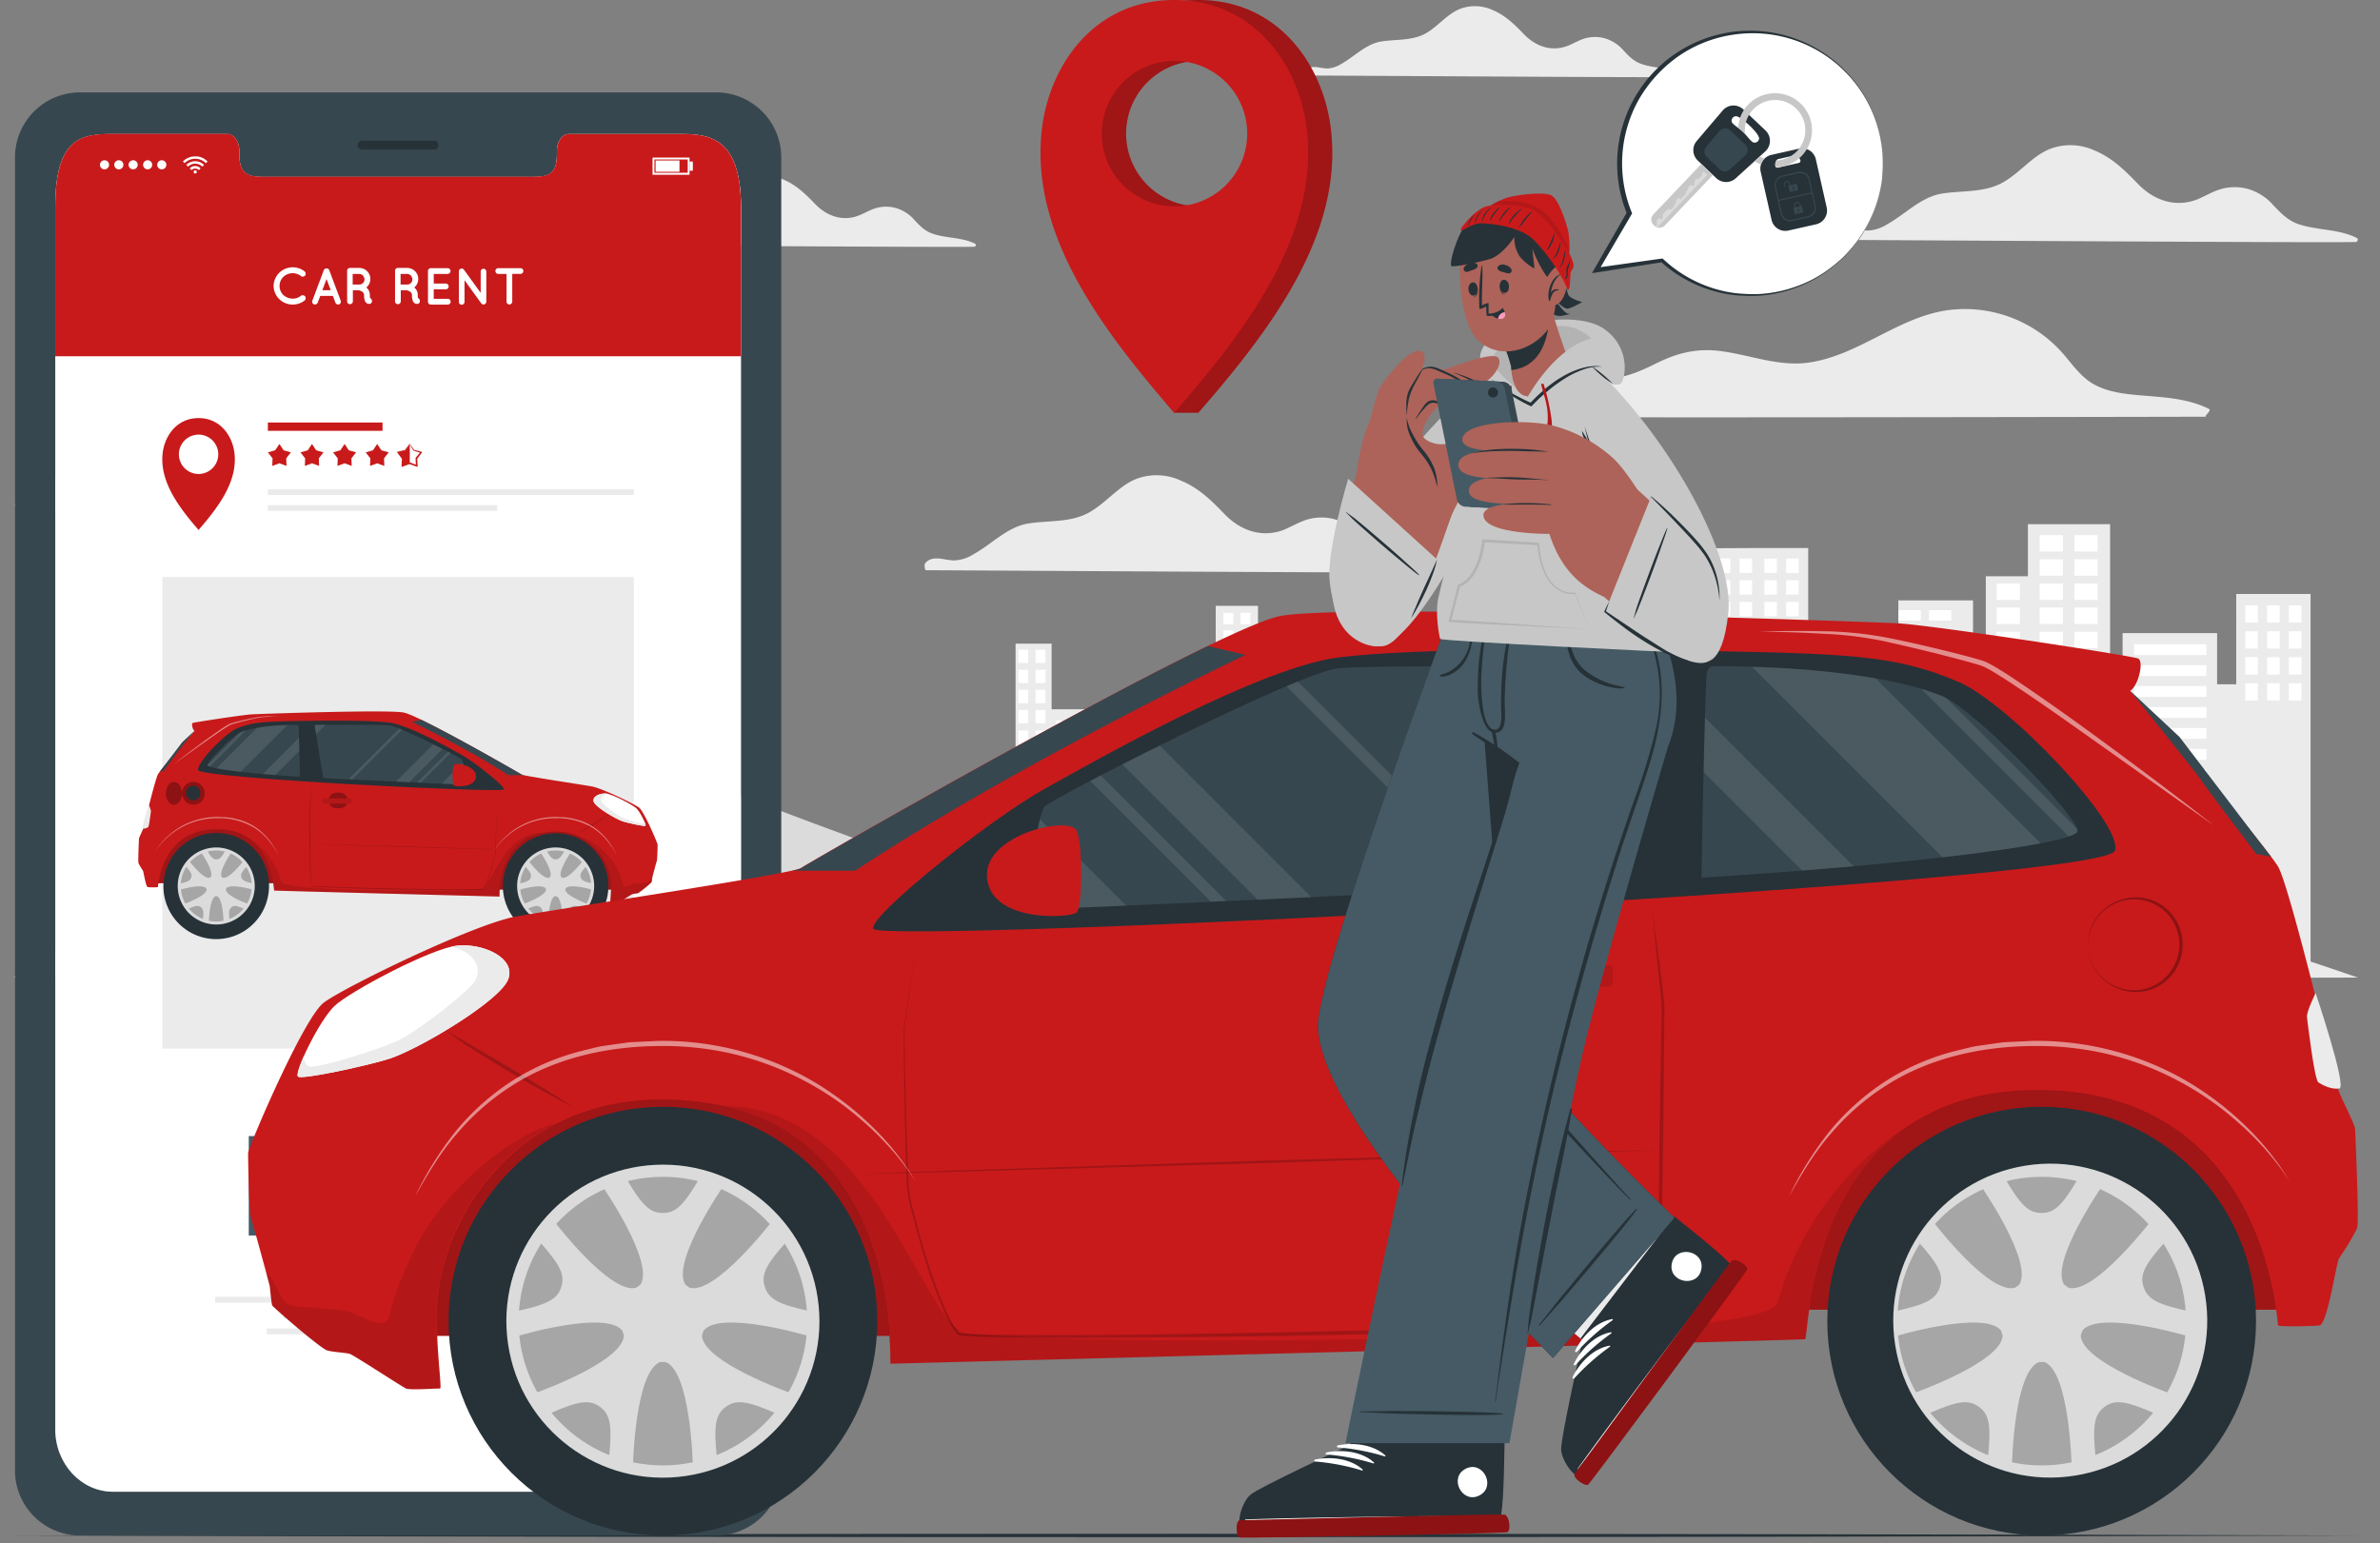 <svg xmlns="http://www.w3.org/2000/svg" width="313" height="203" fill="none"><rect width="100%" height="100%" fill="#808080" stroke="none"/><path fill="#EBEBEB" d="M241.94 31.557c3.591 0 64.049.395 67.849.273.272 0 .418-.409.146-.54-2.394-1.187-5.109-.973-7.6-1.79-1.46-.487-2.365-1.46-3.406-2.55a7.02 7.02 0 0 0-3.143-2.053 6.652 6.652 0 0 0-3.406-.107c-1.226.291-2.291.973-3.464 1.46-2.919 1.094-5.727.053-7.785-2.098-1.707-1.77-3.405-3.44-5.717-4.379a7.582 7.582 0 0 0-6.057-.087c-2.214 1.007-3.737 3.026-5.839 4.242-2.471 1.46-5.425 1.1-8.149 1.538-2.725.438-4.822 2.73-7.211 4.053-.78.5-1.681.78-2.608.807a16.034 16.034 0 0 1-1.591-.223c-.822-.103-1.605-.078-2.155.608-.146.136-.097.846.136.846zM121.812 75.001c3.595 0 64.049.4 67.849.277.272 0 .418-.408.146-.544-2.394-1.188-5.109-.95-7.6-1.786-1.46-.487-2.365-1.46-3.377-2.55a6.984 6.984 0 0 0-3.148-2.053 6.599 6.599 0 0 0-3.406-.107c-1.226.292-2.291.973-3.464 1.46-2.919 1.095-5.726.053-7.785-2.097-1.707-1.771-3.405-3.44-5.716-4.38a7.573 7.573 0 0 0-6.097-.14c-2.219 1.002-3.741 3.021-5.838 4.238-2.467 1.46-5.421 1.104-8.15 1.537-2.73.433-4.822 2.734-7.211 4.053a5.11 5.11 0 0 1-2.608.808 14.732 14.732 0 0 1-1.591-.224c-.822-.102-1.6-.078-2.155.608-.112.17-.083.9.151.9zm-43.22-42.748c2.627 0 46.762.287 49.535.2a.22.22 0 0 0 .194-.293.22.22 0 0 0-.082-.106c-1.751-.862-3.732-.691-5.551-1.304-1.071-.36-1.728-1.056-2.467-1.859a5.098 5.098 0 0 0-2.297-1.498 4.794 4.794 0 0 0-2.501-.078c-.895.209-1.673.725-2.53 1.046-2.116.803-4.179.039-5.692-1.528-1.251-1.294-2.477-2.515-4.175-3.211a5.522 5.522 0 0 0-4.422-.058c-1.616.73-2.73 2.208-4.248 3.094-1.805 1.056-3.96.803-5.95 1.124-1.99.321-3.523 1.995-5.265 2.958-.57.366-1.23.57-1.907.589a11.633 11.633 0 0 1-1.158-.16 1.582 1.582 0 0 0-1.576.442c-.098.122-.078.642.092.642zM171.824 9.93c2.622 0 46.762.292 49.535.205.2 0 .307-.302.112-.4-1.752-.865-3.737-.69-5.551-1.303-1.071-.36-1.728-1.06-2.467-1.864a5.184 5.184 0 0 0-2.297-1.498 4.9 4.9 0 0 0-2.501-.078c-.895.214-1.673.725-2.53 1.051-2.121.798-4.179.039-5.692-1.528-1.251-1.294-2.477-2.515-4.175-3.211a5.546 5.546 0 0 0-4.422-.063c-1.616.734-2.73 2.209-4.248 3.1-1.805 1.05-3.961.802-5.95 1.118-1.99.316-3.523 1.995-5.265 2.963a3.77 3.77 0 0 1-1.907.589 11.62 11.62 0 0 1-1.158-.166c-.604-.072-1.173-.058-1.577.443-.097.127-.077.642.093.642zm28.268 44.88c.068.19 91.247 0 90.099 0-.526 0 .793-.789.282-1.042-2.968-1.46-6.213-1.513-9.449-1.81-1.883-.17-3.824-.447-5.517-1.338-1.693-.89-2.793-2.462-4.009-3.892a17.134 17.134 0 0 0-15.57-5.897c-6.48 1.012-11.594 5.955-18.085 6.86-3.892.55-7.595-.973-11.404-1.494-3.143-.437-5.756.176-8.563 1.567-2.059 1.017-3.961 1.878-6.282 2.039-1.785.126-3.581-.078-5.352-.097a12.02 12.02 0 0 0-7.921 3.157c-.287.253-1.206 1.946 1.771 1.946zM4.102 67.523c.068.195 91.251 0 90.098 0-.525 0 .798-.788.282-1.041-2.968-1.46-6.213-1.513-9.443-1.81-1.888-.17-3.825-.448-5.523-1.338-1.698-.89-2.788-2.462-4.009-3.893a17.14 17.14 0 0 0-15.57-5.897c-6.485 1.013-11.594 5.956-18.09 6.86-3.892.55-7.59-.972-11.404-1.493-3.138-.438-5.756.175-8.563 1.567-2.058 1.017-3.956 1.878-6.281 2.038-1.786.127-3.581-.077-5.352-.097a11.979 11.979 0 0 0-7.897 3.158c-.307.238-1.226 1.946 1.752 1.946z"/><path fill="#DBDBDB" d="M224.497 128.58s-57.855-3.221-89.295-11.142c-26.104-6.583-49.935-19.399-61.641-19.399-25.549 0-71.77 30.541-71.77 30.541h168.457"/><path fill="#EBEBEB" d="M310.081 128.58s-51.812-18.066-67.056-18.066c-11.302 0-98.657 18.066-98.657 18.066h165.713z"/><path fill="#EBEBEB" d="M133.562 84.66v43.92h88.683V92.79h-7.692v9.346h-1.981V85.807h-9.784v15.497h-1.294V81.647h-8.5v5.396h-4.36v6.715h-1.323v-4.224h-7.727v12.597h-2.262V91.894h-7.07V84.11h-4.807v-4.427h-5.561v19.651h-1.868V91.13h-9.162v11.741h-1.265v-9.58h-9.288v-8.632h-4.739z"/><path fill="#fff" d="M220.002 95.752h1.304v-1.785h-1.304v1.785zm-2.258 0h1.304v-1.785h-1.304v1.785zm-2.257 0h1.304v-1.785h-1.304v1.785zm4.515 2.686h1.304v-1.785h-1.304v1.785zm-2.258 0h1.304v-1.785h-1.304v1.785zm-2.257 0h1.304v-1.785h-1.304v1.785zm4.515 2.691h1.304v-1.786h-1.304v1.786zm-2.258 0h1.304v-1.786h-1.304v1.786zm-2.257 0h1.304v-1.786h-1.304v1.786zm4.515 2.69h1.304v-1.785h-1.304v1.785zm-2.258 0h1.304v-1.785h-1.304v1.785zm-2.257 0h1.304v-1.785h-1.304v1.785zm-40.554-9.161h1.304v-1.49h-1.304v1.49zm-2.258 0h1.304v-1.49h-1.304v1.49zm-2.257 0h1.304v-1.49h-1.304v1.49zm4.515 2.238h1.304v-1.49h-1.304v1.49zm-2.258 0h1.304v-1.49h-1.304v1.49zm-2.257 0h1.304v-1.49h-1.304v1.49zm4.515 2.248h1.304v-1.49h-1.304v1.49zm-2.258 0h1.304v-1.49h-1.304v1.49zm-2.257 0h1.304v-1.49h-1.304v1.49zm4.515 2.243h1.304v-1.49h-1.304v1.49zm-2.258 0h1.304v-1.49h-1.304v1.49zm-2.257 0h1.304v-1.49h-1.304v1.49zm4.515 2.291h1.304v-1.489h-1.304v1.489zm-2.258 0h1.304v-1.489h-1.304v1.489zm-2.257 0h1.304v-1.489h-1.304v1.489zm4.515 2.302h1.304v-1.489h-1.304v1.489zm-2.258 0h1.304v-1.489h-1.304v1.489zm-2.257 0h1.304v-1.489h-1.304v1.489zm4.515 2.301h1.304v-1.489h-1.304v1.489zm-2.258 0h1.304v-1.489h-1.304v1.489zm-2.257 0h1.304v-1.489h-1.304v1.489zm4.515 2.297h1.304v-1.489h-1.304v1.489zm-2.258 0h1.304v-1.489h-1.304v1.489zm-2.257 0h1.304v-1.489h-1.304v1.489zm33.547-22.508h7.493v-1.12h-7.493v1.12zm0 2.165h7.493v-1.12h-7.493v1.12zm0 2.17h7.493v-1.12h-7.493v1.12zm0 2.165h7.493v-1.119h-7.493v1.12zm0 2.17h7.493v-1.12h-7.493v1.12zm0 2.165h7.493v-1.119h-7.493v1.12zm0 2.17h7.493v-1.119h-7.493v1.119zm0 2.165h7.493v-1.119h-7.493v1.119zm-53.948-9.95h6.889v-1.119h-6.889v1.12zm0 2.166h6.889v-1.12h-6.889v1.12zm0 2.174h6.889v-1.119h-6.889v1.12zm0 2.166h6.889v-1.12h-6.889v1.12zm0 2.165h6.889v-1.119h-6.889v1.119zm0 2.17h6.889v-1.119h-6.889v1.119zm0 2.165h6.889v-1.119h-6.889v1.119zm0 2.17h6.889v-1.119h-6.889v1.119zm0 2.063h6.889v-1.119h-6.889v1.119zm0 2.053h6.889v-1.119h-6.889v1.119zm0 2.063h6.889v-1.119h-6.889v1.119zm0 2.058h6.889v-1.119h-6.889v1.119zm0 2.058h6.889v-1.119h-6.889v1.119zm-11.142-22.853h7.279V94.79h-7.279v1.12zm0 2.17h7.279v-1.119h-7.279v1.119zm0 2.165h7.279v-1.119h-7.279v1.119zm0 2.17h7.279v-1.119h-7.279v1.119zm0 2.165h7.279v-1.119h-7.279v1.119zm0 2.17h7.279v-1.119h-7.279v1.119zm0 2.165h7.279v-1.119h-7.279v1.119zm0 2.17h7.279v-1.119h-7.279v1.119zm0 1.942h7.279v-1.119h-7.279v1.119zm0 1.936h7.279v-1.119h-7.279v1.119zm0 1.942h7.279v-1.119h-7.279v1.119zm43.862-25.277h2.316v-1.08h-2.316v1.08zm0 2.093h2.316v-1.08h-2.316v1.08zm0 2.097h2.316v-1.08h-2.316v1.08zm0 2.087h2.316v-1.08h-2.316v1.08zm0 2.097h2.316v-1.08h-2.316V100zm0 2.092h2.316v-1.08h-2.316v1.08zm0 2.097h2.316v-1.08h-2.316v1.08zm0 2.087h2.316v-1.08h-2.316v1.08zm-3.153-14.65h2.316v-1.08h-2.316v1.08zm0 2.093h2.316v-1.08h-2.316v1.08zm0 2.097h2.316v-1.08h-2.316v1.08zm0 2.087h2.316v-1.08h-2.316v1.08zm0 2.097h2.316v-1.08h-2.316V100zm0 2.092h2.316v-1.08h-2.316v1.08zm0 2.097h2.316v-1.08h-2.316v1.08zm0 2.087h2.316v-1.08h-2.316v1.08zm18.207-21.796h2.413v-1.704h-2.413v1.703zm-3.596 0h2.414v-1.704h-2.414v1.703zm3.596 2.5h2.413v-1.703h-2.413v1.703zm-3.596 0h2.414v-1.703h-2.414v1.703zm3.596 2.5h2.413v-1.702h-2.413v1.703zm-3.596 0h2.414v-1.702h-2.414v1.703zm3.596 2.497h2.413v-1.703h-2.413v1.703zm-3.596 0h2.414v-1.703h-2.414v1.703zm3.596 2.505h2.413V92.78h-2.413v1.703zm-3.596 0h2.414V92.78h-2.414v1.703zm3.596 2.496h2.413v-1.702h-2.413v1.703zm-3.596 0h2.414v-1.702h-2.414v1.703zm3.596 2.497h2.413v-1.703h-2.413v1.703zm-3.596 0h2.414v-1.703h-2.414v1.703zm3.596 2.5h2.413v-1.703h-2.413v1.703zm-3.596 0h2.414v-1.703h-2.414v1.703zm-4.452-12.495h2.414v-1.702h-2.414v1.703zm0 2.497h2.414v-1.703h-2.414v1.703zm0 2.505h2.414V92.78h-2.414v1.703zm0 2.496h2.414v-1.702h-2.414v1.703zm0 2.497h2.414v-1.703h-2.414v1.703zm0 2.5h2.414v-1.703h-2.414v1.703zm8.048 2.472h2.413v-1.703h-2.413v1.703zm-3.596 0h2.414v-1.703h-2.414v1.703zm-4.452 0h2.414v-1.703h-2.414v1.703zm8.048 2.467h2.413v-1.703h-2.413v1.703zm-3.596 0h2.414v-1.703h-2.414v1.703zm-4.452 0h2.414v-1.703h-2.414v1.703zm8.048 2.471h2.413v-1.702h-2.413v1.702zm-3.596 0h2.414v-1.702h-2.414v1.702zm-4.452 0h2.414v-1.702h-2.414v1.702zm8.048 2.472h2.413v-1.703h-2.413v1.703zm-3.596 0h2.414v-1.703h-2.414v1.703zm-4.452 0h2.414v-1.703h-2.414v1.703zm8.048 2.467h2.413v-1.703h-2.413v1.703zm-3.596 0h2.414v-1.703h-2.414v1.703zm-4.452 0h2.414v-1.703h-2.414v1.703zm-21.777-27.626h1.304v-1.49h-1.304v1.49zm-2.258 0h1.304v-1.49h-1.304v1.49zm2.258 2.242h1.304v-1.488h-1.304v1.489zm-2.258 0h1.304v-1.488h-1.304v1.489zm2.258 2.239h1.304V89.69h-1.304v1.489zm-2.258 0h1.304V89.69h-1.304v1.489zm2.258 2.248h1.304v-1.49h-1.304v1.49zm-2.258 0h1.304v-1.49h-1.304v1.49zm2.258 2.296h1.304v-1.489h-1.304v1.49zm-2.258 0h1.304v-1.489h-1.304v1.49zm2.258 2.297h1.304v-1.49h-1.304v1.49zm-2.258 0h1.304v-1.49h-1.304v1.49zm2.258 2.301h1.304v-1.489h-1.304v1.489zm-2.258 0h1.304v-1.489h-1.304v1.489zm2.258 2.292h1.304v-1.489h-1.304v1.489zm-2.258 0h1.304v-1.489h-1.304v1.489zm2.258 2.325h1.304v-1.488h-1.304v1.488zm-2.258 0h1.304v-1.488h-1.304v1.488zm2.258 2.326h1.304v-1.489h-1.304v1.489zm-2.258 0h1.304v-1.489h-1.304v1.489zm2.258 2.321h1.304v-1.489h-1.304v1.489zm-2.258 0h1.304v-1.489h-1.304v1.489zm2.258 2.321h1.304v-1.489h-1.304v1.489zm-2.258 0h1.304v-1.489h-1.304v1.489zm-29.524-24.702h1.304v-1.757h-1.304v1.757zm-2.262 0h1.304v-1.757h-1.304v1.757zm2.262 2.642h1.304v-1.757h-1.304v1.757zm-2.262 0h1.304v-1.757h-1.304v1.757zm2.262 2.642h1.304V90.73h-1.304v1.757zm-2.262 0h1.304V90.73h-1.304v1.757zm2.262 2.646h1.304v-1.756h-1.304v1.756zm-2.262 0h1.304v-1.756h-1.304v1.756zm2.262 2.706h1.304v-1.757h-1.304v1.757zm-2.262 0h1.304v-1.757h-1.304v1.757zm2.262 2.705h1.304v-1.757h-1.304v1.757zm-2.262 0h1.304v-1.757h-1.304v1.757zm2.262 2.705h1.304v-1.756h-1.304v1.756zm-2.262 0h1.304v-1.756h-1.304v1.756zm2.262 2.71h1.304v-1.756h-1.304v1.756zm-2.262 0h1.304v-1.756h-1.304v1.756zm2.262 2.739h1.304v-1.756h-1.304v1.756zm-2.262 0h1.304v-1.756h-1.304v1.756zm2.262 2.73h1.304v-1.756h-1.304v1.756zm-2.262 0h1.304v-1.756h-1.304v1.756zm2.262 2.739h1.304v-1.756h-1.304v1.756zm-2.262 0h1.304v-1.756h-1.304v1.756zm2.262 2.739h1.304v-1.756h-1.304v1.756zm-2.262 0h1.304v-1.756h-1.304v1.756zm29.217-30.209h1.304v-1.49h-1.304v1.49zm-2.253 0h1.304v-1.49h-1.304v1.49zm2.253-2.297h1.304v-1.489h-1.304v1.49zm-2.253 0h1.304v-1.489h-1.304v1.49zm2.253-2.301h1.304v-1.489h-1.304V82.1zm-2.253 0h1.304v-1.489h-1.304V82.1zm2.253 6.84h1.304v-1.488h-1.304v1.489zm-2.253 0h1.304v-1.488h-1.304v1.489zm2.253 2.239h1.304V89.69h-1.304v1.489zm-2.253 0h1.304V89.69h-1.304v1.489zm2.253 2.248h1.304v-1.49h-1.304v1.49zm-2.253 0h1.304v-1.49h-1.304v1.49zm2.253 2.296h1.304v-1.489h-1.304v1.49zm-2.253 0h1.304v-1.489h-1.304v1.49zm2.253 2.297h1.304v-1.49h-1.304v1.49zm-2.253 0h1.304v-1.49h-1.304v1.49zm2.253 2.301h1.304v-1.489h-1.304v1.489zm-2.253 0h1.304v-1.489h-1.304v1.489zm2.253 2.292h1.304v-1.489h-1.304v1.489zm-2.253 0h1.304v-1.489h-1.304v1.489zm2.253 2.325h1.304v-1.488h-1.304v1.488zm-2.253 0h1.304v-1.488h-1.304v1.488zm2.253 2.326h1.304v-1.489h-1.304v1.489zm-2.253 0h1.304v-1.489h-1.304v1.489zm2.253 2.321h1.304v-1.489h-1.304v1.489zm-2.253 0h1.304v-1.489h-1.304v1.489zm2.253 2.321h1.304v-1.489h-1.304v1.489zm-2.253 0h1.304v-1.489h-1.304v1.489z"/><path fill="#EBEBEB" d="M222.25 128.58h81.618V78.125h-9.775V90h-2.515v-6.724h-12.432v10.646h-1.644v-24.98h-10.806V75.8h-5.537v8.534h-1.679v-5.367h-9.823v16.008h-2.871v-13.01h-8.982v-9.887h-6.111l-7.064.034v19.306h-2.375l-.004 37.163z"/><path fill="#fff" d="M301.017 81.89h1.654v-2.272h-1.654v2.273zm-2.866 0h1.654v-2.272h-1.654v2.273zm-2.871 0h1.655v-2.272h-1.655v2.273zm5.737 3.416h1.654v-2.272h-1.654v2.272zm-2.866 0h1.654v-2.272h-1.654v2.272zm-2.871 0h1.655v-2.272h-1.655v2.272zm5.737 3.416h1.654V86.45h-1.654v2.272zm-2.866 0h1.654V86.45h-1.654v2.272zm-2.871 0h1.655V86.45h-1.655v2.272zm5.737 3.415h1.654v-2.272h-1.654v2.272zm-2.866 0h1.654v-2.272h-1.654v2.272zm-2.871 0h1.655v-2.272h-1.655v2.272zm-51.525-6.665h1.654v-1.893h-1.654v1.893zm-2.871 0h1.655v-1.893h-1.655v1.893zm-2.865 0h1.654v-1.893h-1.654v1.893zm5.736 2.856h1.654v-1.893h-1.654v1.893zm-2.871 0h1.655v-1.893h-1.655v1.893zm-2.865 0h1.654v-1.893h-1.654v1.893zm5.736 2.846h1.654v-1.893h-1.654v1.893zm-2.871 0h1.655v-1.893h-1.655v1.893zm-2.865 0h1.654v-1.893h-1.654v1.893zm5.736 2.851h1.654v-1.893h-1.654v1.893zm-2.871 0h1.655v-1.893h-1.655v1.893zm-2.865 0h1.654v-1.893h-1.654v1.893zm5.736 2.915h1.654v-1.893h-1.654v1.893zm-2.871 0h1.655v-1.893h-1.655v1.893zm-2.865 0h1.654v-1.893h-1.654v1.893zm5.736 2.924h1.654V97.97h-1.654v1.893zm-2.871 0h1.655V97.97h-1.655v1.893zm-2.865 0h1.654V97.97h-1.654v1.893zm5.736 2.919h1.654v-1.893h-1.654v1.893zm-2.871 0h1.655v-1.893h-1.655v1.893zm-2.865 0h1.654v-1.893h-1.654v1.893zm5.736 2.919h1.654v-1.892h-1.654v1.892zm-2.871 0h1.655v-1.892h-1.655v1.892zm-2.865 0h1.654v-1.892h-1.654v1.892zm42.626-19.544h9.522v-1.421h-9.522v1.42zm0 2.749h9.522v-1.421h-9.522v1.42zm0 2.753h9.522v-1.42h-9.522v1.42zm0 2.754h9.522v-1.42h-9.522v1.42zm0 2.759h9.522v-1.42h-9.522v1.42zm0 2.754h9.522v-1.42h-9.522v1.42zm0 2.754h9.522v-1.421h-9.522v1.421zm0 2.754h9.522v-1.421h-9.522v1.421zm-26.974-23.812h2.939v-1.372h-2.939v1.372zm0 2.657h2.939v-1.372h-2.939v1.372zm0 2.666h2.939v-1.372h-2.939v1.372zm0 2.656h2.939V88.23h-2.939v1.372zm0 2.662h2.939v-1.372h-2.939v1.372zm0 2.656h2.939v-1.372h-2.939v1.372zm0 2.662h2.939V96.21h-2.939v1.372zm0 2.661h2.939v-1.372h-2.939v1.372zm-4.005-18.62h2.939v-1.372h-2.939v1.372zm0 2.657h2.939v-1.372h-2.939v1.372zm0 2.666h2.939v-1.372h-2.939v1.372zm0 2.656h2.939V88.23h-2.939v1.372zm0 2.662h2.939v-1.372h-2.939v1.372zm0 2.656h2.939v-1.372h-2.939v1.372zm0 2.662h2.939V96.21h-2.939v1.372zm0 2.661h2.939v-1.372h-2.939v1.372zm23.131-27.699h3.065v-2.16h-3.065v2.16zm-4.569 0h3.065v-2.16h-3.065v2.16zm4.569 3.177h3.065v-2.16h-3.065v2.16zm-4.569 0h3.065v-2.16h-3.065v2.16zm4.569 3.177h3.065v-2.16h-3.065v2.16zm-4.569 0h3.065v-2.16h-3.065v2.16zm4.569 3.172h3.065v-2.16h-3.065v2.16zm-4.569 0h3.065v-2.16h-3.065v2.16zm4.569 3.178h3.065v-2.16h-3.065v2.16zm-4.569 0h3.065v-2.16h-3.065v2.16zm4.569 3.177h3.065v-2.16h-3.065v2.16zm-4.569 0h3.065v-2.16h-3.065v2.16zm4.569 3.177h3.065v-2.16h-3.065v2.16zm-4.569 0h3.065v-2.16h-3.065v2.16zm4.569 3.172h3.065v-2.16h-3.065v2.16zm-4.569 0h3.065v-2.16h-3.065v2.16zm-5.659-15.876h3.066v-2.16h-3.066v2.16zm0 3.172h3.066v-2.16h-3.066v2.16zm0 3.178h3.066v-2.16h-3.066v2.16zm0 3.177h3.066v-2.16h-3.066v2.16zm0 3.177h3.066v-2.16h-3.066v2.16zm0 3.172h3.066v-2.16h-3.066v2.16zm10.228 3.139h3.065v-2.16h-3.065v2.16zm-4.569 0h3.065v-2.16h-3.065v2.16zm-5.659 0h3.066v-2.16h-3.066v2.16zm10.228 3.138h3.065v-2.16h-3.065v2.16zm-4.569 0h3.065v-2.16h-3.065v2.16zm-5.659 0h3.066v-2.16h-3.066v2.16zm10.228 3.138h3.065v-2.16h-3.065v2.16zm-4.569 0h3.065v-2.16h-3.065v2.16zm-5.659 0h3.066v-2.16h-3.066v2.16zm10.228 3.138h3.065v-2.16h-3.065v2.16zm-4.569 0h3.065v-2.16h-3.065v2.16zm-5.659 0h3.066v-2.16h-3.066v2.16zm10.228 3.139h3.065v-2.161h-3.065v2.161zm-4.569 0h3.065v-2.161h-3.065v2.161zm-5.659 0h3.066v-2.161h-3.066v2.161zM234.9 75.361h1.654v-1.893H234.9v1.893zm-2.866 0h1.654v-1.893h-1.654v1.893zm2.866 2.846h1.654v-1.892H234.9v1.892zm-2.866 0h1.654v-1.892h-1.654v1.892zm2.866 2.857h1.654V79.17H234.9v1.892zm-2.866 0h1.654V79.17h-1.654v1.892zm2.866 2.846h1.654v-1.893H234.9v1.893zm-2.866 0h1.654v-1.893h-1.654v1.893zm2.866 2.92h1.654v-1.894H234.9v1.893zm-2.866 0h1.654v-1.894h-1.654v1.893zm2.866 2.918h1.654v-1.892H234.9v1.892zm-2.866 0h1.654v-1.892h-1.654v1.892zm2.866 2.924h1.654V90.78H234.9v1.892zm-2.866 0h1.654V90.78h-1.654v1.892zm2.866 2.92h1.654v-1.893H234.9v1.893zm-2.866 0h1.654v-1.893h-1.654v1.893zm2.866 2.948h1.654v-1.892H234.9v1.892zm-2.866 0h1.654v-1.892h-1.654v1.892zm2.866 2.954h1.654v-1.893H234.9v1.893zm-2.866 0h1.654v-1.893h-1.654v1.893zm2.866 2.948h1.654v-1.893H234.9v1.893zm-2.866 0h1.654v-1.893h-1.654v1.893zm2.866 2.954h1.654v-1.893H234.9v1.893zm-2.866 0h1.654v-1.893h-1.654v1.893zm-3.265-32.035h1.655v-1.893h-1.655v1.893zm-2.865 0h1.654v-1.893h-1.654v1.893zm2.865 2.846h1.655v-1.892h-1.655v1.892zm-2.865 0h1.654v-1.892h-1.654v1.892zm2.865 2.857h1.655V79.17h-1.655v1.892zm-2.865 0h1.654V79.17h-1.654v1.892zm2.865 2.846h1.655v-1.893h-1.655v1.893zm-2.865 0h1.654v-1.893h-1.654v1.893zm2.865 2.92h1.655v-1.894h-1.655v1.893zm-2.865 0h1.654v-1.894h-1.654v1.893zm2.865 2.918h1.655v-1.892h-1.655v1.892zm-2.865 0h1.654v-1.892h-1.654v1.892zm2.865 2.924h1.655V90.78h-1.655v1.892zm-2.865 0h1.654V90.78h-1.654v1.892zm2.865 2.92h1.655v-1.893h-1.655v1.893zm-2.865 0h1.654v-1.893h-1.654v1.893zm2.865 2.948h1.655v-1.892h-1.655v1.892zm-2.865 0h1.654v-1.892h-1.654v1.892zm2.865 2.954h1.655v-1.893h-1.655v1.893zm-2.865 0h1.654v-1.893h-1.654v1.893zm2.865 2.948h1.655v-1.893h-1.655v1.893zm-2.865 0h1.654v-1.893h-1.654v1.893zm2.865 2.954h1.655v-1.893h-1.655v1.893zm-2.865 0h1.654v-1.893h-1.654v1.893z"/><path fill="#DBDBDB" d="M1.97 128.58c98.696-.297 209.415-.297 308.111 0-98.696.301-209.415.301-308.11 0z"/><path fill="#263238" d="M1.97 201.96c98.696-.301 209.415-.301 308.111 0-98.696.297-209.415.297-308.11 0z"/><path fill="#37474F" d="M94.259 12.154H10.45a8.557 8.557 0 0 0-8.48 8.636v172.534a8.561 8.561 0 0 0 8.48 8.636h83.81a8.565 8.565 0 0 0 8.485-8.636V20.79a8.562 8.562 0 0 0-5.215-7.956 8.557 8.557 0 0 0-3.27-.68zm3.187 175.833c0 4.544-3.406 8.218-7.595 8.218H14.869c-4.204 0-7.605-3.674-7.605-8.218V27.329c0-9.244 3.406-9.701 7.605-9.701h15.02c.87 0 1.586.973 1.586 2.223v.53c0 2.88 1.576 2.89 3.513 2.89h34.734c1.946 0 3.518 0 3.518-2.89v-.53c0-1.231.7-2.223 1.59-2.223h15.026c4.194 0 7.594 1.23 7.594 9.701l-.004 160.658z"/><path fill="#263238" d="M57.092 19.671h-9.474a.584.584 0 0 1 0-1.168h9.474a.584.584 0 1 1 0 1.168z"/><path fill="#fff" d="M97.446 27.33v160.657c0 4.544-3.406 8.218-7.595 8.218H14.874c-4.204 0-7.605-3.674-7.605-8.218V27.329c0-9.244 3.406-9.701 7.605-9.701h15.015c.87 0 1.586.973 1.586 2.223v.53c0 2.88 1.576 2.89 3.517 2.89h34.73c1.946 0 3.518 0 3.518-2.89v-.53c0-1.23.7-2.223 1.59-2.223h15.025c4.19 0 7.59 1.23 7.59 9.701z"/><path fill="#C81A1B" d="M97.445 27.334v19.52H7.265v-19.52c0-9.244 3.405-9.73 7.609-9.73h15.015c.87 0 1.586.972 1.586 2.223v.53c0 2.88 1.576 2.89 3.513 2.89h34.734c1.946 0 3.518 0 3.518-2.89v-.506c0-1.236.7-2.223 1.586-2.223h15.03c4.189 0 7.59 1.23 7.59 9.706z"/><path fill="#fff" d="M35.98 37.59a2.506 2.506 0 0 1 2.501-2.432 2.54 2.54 0 0 1 1.576.535.409.409 0 0 1 .069.545.399.399 0 0 1-.545.073 1.718 1.718 0 0 0-1.1-.375 1.8 1.8 0 0 0-1.226.487 1.673 1.673 0 0 0-.487 1.187 1.644 1.644 0 0 0 .487 1.182 1.8 1.8 0 0 0 1.226.487c.4.008.788-.125 1.1-.375a.408.408 0 0 1 .545.078.409.409 0 0 1-.069.545 2.564 2.564 0 0 1-1.576.53 2.496 2.496 0 0 1-2.5-2.467zm7.795 1.329H42.12l-.335.885a.384.384 0 0 1-.355.239.487.487 0 0 1-.127 0 .389.389 0 0 1-.229-.487l1.509-4.014a.374.374 0 0 1 .36-.238.365.365 0 0 1 .36.238l1.508 4.014a.394.394 0 0 1-.224.487.49.49 0 0 1-.131 0 .36.36 0 0 1-.346-.239l-.335-.885zm-.278-.75-.554-1.46-.55 1.46h1.104zm5.401 1.309a.375.375 0 0 1-.238.487.76.76 0 0 1-.151 0 .486.486 0 0 1-.268-.078.646.646 0 0 1-.219-.238 1.868 1.868 0 0 1-.14-.818.554.554 0 0 0-.288-.486 1.293 1.293 0 0 0-.38-.166h-.807v1.46a.38.38 0 0 1-.727.144.368.368 0 0 1-.027-.144v-4.024a.37.37 0 0 1 .375-.375h1.22a1.46 1.46 0 0 1 1.46 1.46 1.459 1.459 0 0 1-.53 1.114c.093.071.173.157.239.253a1.3 1.3 0 0 1 .223.735c-.006.135.004.27.03.404a.37.37 0 0 1 .228.272zm-.973-2.739a.7.7 0 0 0-.7-.71h-.842v1.401h.841a.7.7 0 0 0 .72-.69h-.019zm7.274 2.739a.375.375 0 0 1-.238.487.76.76 0 0 1-.151 0 .486.486 0 0 1-.268-.078.646.646 0 0 1-.219-.238 1.868 1.868 0 0 1-.141-.818.555.555 0 0 0-.287-.486 1.253 1.253 0 0 0-.384-.166h-.803v1.46a.38.38 0 0 1-.727.144.37.37 0 0 1-.027-.144v-4.024a.371.371 0 0 1 .374-.375h1.221a1.46 1.46 0 0 1 1.46 1.46 1.46 1.46 0 0 1-.53 1.114 1.1 1.1 0 0 1 .238.253c.147.217.225.473.224.735-.006.135.004.27.03.404a.37.37 0 0 1 .228.272zm-.973-2.739a.7.7 0 0 0-.7-.71h-.843v1.401h.842a.7.7 0 0 0 .72-.69h-.02zm2.058 2.929v-4.024a.368.368 0 0 1 .374-.374h2.229a.38.38 0 0 1 0 .759h-1.844v1.265h1.586a.384.384 0 0 1 .375.374.378.378 0 0 1-.375.385h-1.586v1.25h1.844a.38.38 0 1 1 0 .76h-2.204a.377.377 0 0 1-.4-.395zm4.806 0a.374.374 0 1 1-.744 0v-3.96a.385.385 0 0 1 .151-.317.37.37 0 0 1 .516.083l2.204 3.046v-2.808a.37.37 0 0 1 .365-.365.375.375 0 0 1 .375.37v3.96a.38.38 0 0 1-.375.375.365.365 0 0 1-.277-.136.136.136 0 0 1-.034-.044l-2.18-3.021v2.817zm7.358-3.639h-1.08v3.64a.375.375 0 0 1-.75 0v-3.64h-1.09a.384.384 0 0 1-.266-.651.369.369 0 0 1 .266-.108h2.92a.38.38 0 0 1 .379.374.389.389 0 0 1-.38.385zM27.295 21.238l-.14.14-.084.084a1.973 1.973 0 0 0-2.797 0l-.078-.083-.146-.146c.063-.054.122-.112.185-.16.13-.108.272-.2.423-.273.18-.087.37-.151.565-.19l.282-.034h.438a2.148 2.148 0 0 1 .866.287c.118.066.229.145.33.234l.152.136.004.005z"/><path fill="#fff" d="M24.731 21.919c-.073-.078-.15-.151-.228-.229a1.65 1.65 0 0 1 2.335 0l-.229.229a1.3 1.3 0 0 0-.939-.39 1.314 1.314 0 0 0-.939.39z"/><path fill="#fff" d="m26.38 22.148-.228.228a.657.657 0 0 0-.487-.2.673.673 0 0 0-.486.2l-.224-.228a.975.975 0 0 1 1.426 0zm-.5.432a.21.21 0 0 1-.12.222.21.21 0 1 1 .12-.221zm-12.733-.904a.598.598 0 1 1 1.196 0 .598.598 0 0 1-1.196 0zm1.883 0a.598.598 0 1 1 1.196 0 .598.598 0 0 1-1.196 0zm1.883 0a.598.598 0 1 1 1.196 0 .598.598 0 0 1-1.196 0zm1.907 0a.598.598 0 1 1 1.196 0 .598.598 0 0 1-1.196 0zm1.858-.001a.599.599 0 1 1 1.198.002.599.599 0 0 1-1.198-.002zm70.005 1.309h-4.866v-2.262h4.866v2.262zm-4.618-.258h4.38v-1.751h-4.38v1.752z"/><path fill="#fff" d="M89.36 21.106h-3.14v1.49h3.14v-1.49zm1.756.141h-.433v1.207h.433v-1.207z"/><path fill="#455A64" d="M72.004 149.428H32.716v13.073h39.288v-13.073z"/><path fill="#fff" d="M44.12 158.035v-4.423a.41.41 0 0 1 .409-.408h1.05a1.426 1.426 0 0 1 1.426 1.42c.001.31-.1.611-.287.857a1.604 1.604 0 0 1-.846 2.968h-1.358a.414.414 0 0 1-.394-.414zm.832-2.802h.628a.605.605 0 0 0 .42-1.027.595.595 0 0 0-.42-.17h-.642l.014 1.197zm0 2.384h.934a.78.78 0 0 0 .51-1.305.78.78 0 0 0-.51-.248h-.934v1.553zm3.888.287a1.888 1.888 0 0 1-.516-1.324c.003-.485.187-.952.516-1.308a1.733 1.733 0 0 1 1.289-.57 1.632 1.632 0 0 1 1.25.57c.34.35.53.82.526 1.308a1.814 1.814 0 0 1-.526 1.324 1.664 1.664 0 0 1-1.25.569 1.761 1.761 0 0 1-1.29-.569zm.301-1.324c-.008.29.087.572.268.798.194.183.453.283.72.278a.974.974 0 0 0 .69-.278 1.16 1.16 0 0 0 .293-.798c.004-.287-.1-.565-.292-.778a1.057 1.057 0 0 0-.691-.282 1.09 1.09 0 0 0-.72.282c-.178.22-.273.495-.268.778zm4.384 1.324a1.89 1.89 0 0 1-.515-1.324c.002-.485.186-.952.515-1.309a1.749 1.749 0 0 1 1.29-.569 1.657 1.657 0 0 1 1.255.569c.338.352.527.821.525 1.309a1.827 1.827 0 0 1-.525 1.324 1.676 1.676 0 0 1-1.96.418 1.755 1.755 0 0 1-.585-.418zm.302-1.324a1.2 1.2 0 0 0 .272.798c.193.184.45.284.716.278a.974.974 0 0 0 .69-.278c.197-.218.301-.504.292-.798a1.118 1.118 0 0 0-.292-.778 1.052 1.052 0 0 0-.68-.278c-.266.003-.52.104-.716.283a1.177 1.177 0 0 0-.258.773h-.024zm4.043 1.455v-4.423a.408.408 0 0 1 .413-.408.416.416 0 0 1 .419.408v2.594l1.537-1.533a.415.415 0 0 1 .677.451.408.408 0 0 1-.093.133l-1.133 1.124 1.153 1.386a.427.427 0 0 1 .092.305.413.413 0 0 1-.15.279.396.396 0 0 1-.455.05.412.412 0 0 1-.125-.103l-1.09-1.314-.413.414v.657a.416.416 0 0 1-.419.413.4.4 0 0 1-.3-.126.413.413 0 0 1-.113-.307z"/><path fill="#EBEBEB" d="M83.365 75.901h-62.02v62.02h62.02v-62.02z"/><path fill="#C81A1B" d="M30.847 59.714c-.238-2.37-1.868-4.725-4.734-4.725-2.866 0-4.495 2.355-4.734 4.725-.355 3.649 2.102 6.967 4.734 9.989 2.632-3.022 5.1-6.34 4.734-9.99zm-4.734 2.627a2.588 2.588 0 1 1 .005 0h-.005z"/><path fill="#EBEBEB" d="M83.365 64.35H35.226v.76h48.139v-.76zm-17.978 2.088h-30.16v.759h30.16v-.76z"/><path fill="#C81A1B" d="M50.309 55.569H35.226v1.1H50.31v-1.1zm-13.565 2.826.555.832.958.273-.613.783.034.998-.934-.346-.939.346.039-.998-.618-.783.959-.273.56-.832zm4.286 0 .555.832.959.273-.613.783.034.998-.934-.346-.94.346.04-.998-.618-.783.963-.273.555-.832zm4.287 0 .555.832.958.273-.613.783.034.998-.934-.346-.939.346.039-.998-.618-.783.963-.273.555-.832zm4.286 0 .555.832.963.273-.617.783.038.998-.939-.346-.939.346.04-.998-.614-.783.959-.273.554-.832zm4.287 2.54v-2.54l-.554.832-.959.273.613.783-.034.998.934-.346z"/><path fill="#C81A1B" d="m53.89 58.395.598.803c.205 0 .74.185 1.056.253l-.073.097-.598.798v-.068l.048.973v.166l-1.094-.39h.082l-1.1.39v-.166l.05-.973v.068l-.667-.895.112-.03c.31-.092.625-.166.944-.223l.593-.803h.049zm0 0-.526.857c-.306.136-.656.209-.973.326l.044-.127.633.769v.068l-.03.997-.15-.112.934-.35h.083l.934.35-.151.112-.03-.997v-.069l.638-.768.039.127c-.321-.117-.671-.19-.973-.326l-.516-.857h.044zm11.079 58.615h16.78s-1.838-7.839-8.392-7.839c-6.554 0-8.101 6.092-8.388 7.839z"/><path fill="#000" d="M64.969 117.01h16.78s-1.838-7.839-8.392-7.839c-6.554 0-8.101 6.092-8.388 7.839z" opacity=".2"/><path fill="#C81A1B" d="M20.197 116.168h16.776s-1.834-7.838-8.388-7.838-8.101 6.086-8.388 7.838z"/><path fill="#000" d="M20.197 116.168h16.776s-1.834-7.838-8.388-7.838-8.101 6.086-8.388 7.838z" opacity=".2"/><path fill="#C81A1B" d="M20.79 101.81c-.36.574-1.892 6.923-1.946 7.142-.053.219-.56 1.187-.57 1.367-.009.18-.135 3.022-.063 3.207.17.338.363.663.58.973.092.112.379 2.155.642 2.184.443.04.89.04 1.333 0 .049-.043.33-7.619 7.785-7.619 7.454 0 7.38 8.043 7.522 8.072.14.029 29.616.788 29.616.788 0-1.231.097-8.558 7.42-8.558a7.166 7.166 0 0 1 7.259 6.811c.034 1.207-.166 2.535-.097 2.535a7.48 7.48 0 0 0 1.1 0c.126-.053 1.687-1.085 1.819-1.119.131-.034.486-.058.725-.112a14.844 14.844 0 0 0 1.79-1.459c0-.054.073-.589.083-.633.01-.044.52-1.946.594-2.165.072-.219.102-1.946.102-2.131 0-.185-1.79-4.379-2.433-4.865-.642-.487-4.865-2.54-6.223-2.788-1.357-.249-8.952-1.377-9.244-1.567-.292-.19-13.18-7.615-15.429-8.14-1.815-.438-18.931.165-20.036.224-1.104.058-7.6 1.046-7.784 1.138-.185.093 0 .9.253 1.046-.015-.02-4.175 4.681-4.798 5.669z"/><path fill="#000" d="M71.109 109.575c-5.318 1.212-5.396 7.235-5.396 8.339 0 0-29.48-.763-29.62-.788-.142-.024-.079-5.298-4.02-7.298a9.96 9.96 0 0 1 4.9 6.096c.092.326 1.036.847 9.351 1.11 8.315.263 15.545.102 16.917-.093 1.373-.194 2.983-7.39 7.868-7.366z" opacity=".1"/><path fill="#263238" d="M26.07 101.304c.36 1.06 39.96 3.041 40.198 2.53.175-.385-3.722-3.508-5.537-4.53-1.815-1.022-7.021-3.965-9.585-4.267-2.564-.302-7.756-.277-12.28-.195-4.526.083-5.84.195-7.727.974-1.645.72-5.357 4.641-5.07 5.488z"/><path fill="#37474F" d="M27.28 100.681c.113.399 5.8 1.241 17.064 1.761 11.264.521 16.825.803 16.966.749.14-.053-.385-3.06-.58-3.308-.194-.248-8.27-4.379-9.53-4.486-1.26-.107-8.107-.049-11.566-.068-4.281-.03-6.734.486-7.96.973-1.075.423-4.5 3.98-4.393 4.379z"/><path fill="#fff" d="m37.82 95.348-6.17 6.17a44.517 44.517 0 0 1-3.182-.453l5.352-5.352a28.976 28.976 0 0 1 4-.365zm23.49 7.844c-.058 0-1.129 0-3.236-.112l2.793-2.793c.234.881.555 2.856.443 2.905zm-18.499-7.863-6.617 6.617-1.46-.122h-.199l6.476-6.476 1.8-.02zm15.385 3.177-4.379 4.379-1.737-.078 4.91-4.91c.418.215.826.41 1.206.609zm-25.855-2.447-4.763 4.782c-.17-.058-.263-.111-.278-.155a.173.173 0 0 1 0-.093l4.228-4.228a.703.703 0 0 1 .151-.073 7.2 7.2 0 0 1 .662-.233zm26.901 2.987-3.892 3.893-.487-.025 4.068-4.067.311.2zm-6.719-3.221-6.685 6.666.486.024 6.554-6.539-.355-.15z" opacity=".1"/><path fill="#263238" d="M39.255 95.5c.068.218.184 6.616.184 6.811 0 .195-.233.258-.233.258l3.634.165s-.233-.063-.277-.175c-.044-.112-1.182-7.006-1.177-7.099.005-.092.19-.175.19-.175H39.04a.384.384 0 0 1 .214.214z"/><path fill="#fff" d="M78.09 105.478c.273.691 2.828 2.224 3.82 2.555.628.209 2.827.691 2.973.583.146-.107-.686-1.829-1.182-2.291-.497-.462-3.124-1.864-3.97-1.946-.847-.083-1.917.404-1.64 1.099z"/><path fill="#EBEBEB" d="M84.883 108.616c-.146.107-2.345-.374-2.973-.583-.973-.331-3.547-1.864-3.82-2.555-.272-.691.799-1.187 1.64-1.104.066.007.131.019.195.034-.822.19-1.08.807-.662 1.245a12.91 12.91 0 0 0 2.4 1.805c.559.258 2.695.974 2.918.823a.429.429 0 0 0 .137-.321c.136.369.223.618.165.656z"/><g fill="#000" opacity=".2"><path d="m41.055 103.211-.248 1.761-.107.886c0 .146-.034.292-.044.443-.01.15 0 .296 0 .442l.03 3.562.029 1.776v1.333l.034.443.136 1.776.15 1.771-.092-1.776-.102-1.776-.024-.443V110.3l-.063-3.552v-.443c0-.145 0-.296.038-.442l.088-.881.175-1.771z"/><path d="M65.275 107.566c0 1.197-.034 2.393-.063 3.59 0 .297 0 .599-.034.896-.015.3-.066.597-.15.885a23.009 23.009 0 0 1-.488 1.713 13.98 13.98 0 0 1-.617 1.649l-.093.195c-.034.063-.073.126-.112.19a1.14 1.14 0 0 1-.117.184l-.063.088a.205.205 0 0 1-.112.039c-.262.034-.52.034-.778.049-2.068.048-4.136 0-6.204 0-2.067 0-4.14-.054-6.208-.098a260.971 260.971 0 0 1-6.199-.199c-1.031-.049-2.024-.044-3.055-.151v-.092c1.026.102 2.024.097 3.055.141 2.068.082 4.136.136 6.204.18 2.068.043 4.136.087 6.203.116 2.068.03 4.136.049 6.204 0 .258 0 .516 0 .769-.043h.073l.063-.088a1.54 1.54 0 0 0 .112-.175l.107-.185.092-.195c.242-.532.449-1.08.618-1.639.18-.56.346-1.129.487-1.703a3.74 3.74 0 0 0 .15-.871l.035-.895c.038-1.192.073-2.389.092-3.586v-.448a1.744 1.744 0 0 0 0-.224l-.034-.219-.122-.885-.243-1.776.258 1.771.126.886.035.223c.004.075.004.15 0 .224l.01.453zm14.889-.506c-.305.262-.63.5-.973.71-.341.224-.691.433-1.037.642-.345.209-.705.414-1.06.608-.356.195-.71.394-1.076.574.336-.228.681-.442 1.027-.656l1.046-.633 1.05-.613.526-.311c.172-.098.338-.205.497-.321z"/><path d="m40.646 110.986 3.309.083 3.299.092 6.607.185 6.607.209 3.304.107 3.303.122-3.303-.083-3.304-.092-6.607-.185-6.607-.209-3.304-.107-3.304-.122z"/></g><path fill="#263238" d="M35.274 117.724a6.938 6.938 0 1 0-13.672-2.369 6.938 6.938 0 1 0 13.672 2.369z"/><path fill="#DBDBDB" d="M28.439 121.598a5.065 5.065 0 1 0 0-10.13 5.065 5.065 0 0 0 0 10.13z"/><path fill="#A6A6A6" d="M28.439 121.203a4.67 4.67 0 1 0 0-9.341 4.67 4.67 0 0 0 0 9.341z"/><path fill="#DBDBDB" d="M29.174 115.36h-1.46c.486-.715-1.231-3.211-1.231-3.211l.773-.258c.511.881.77 1.143 1.193 1.143.423 0 .68-.262 1.192-1.143l.773.258s-1.737 2.506-1.24 3.211zm-1.596.092-.453 1.397c-.53-.696-3.435.175-3.435.175v-.812c.973-.215 1.324-.38 1.46-.784.136-.404-.04-.725-.715-1.489l.486-.652s1.83 2.414 2.657 2.165zm-.404 1.538 1.187.866c-.817.287-.89 3.318-.89 3.318l-.779-.243c.107-1.017.049-1.372-.292-1.625-.34-.253-.7-.19-1.635.224l-.486-.662s2.875-1.007 2.895-1.878zm1.343.866 1.187-.866c0 .871 2.88 1.878 2.88 1.878l-.486.662c-.935-.414-1.295-.487-1.635-.224-.34.263-.4.608-.297 1.625l-.774.243s-.058-3.031-.875-3.318zm1.231-1.007-.453-1.397c.832.249 2.676-2.165 2.676-2.165l.487.657c-.681.759-.847 1.085-.715 1.46.13.374.457.569 1.46.783V117s-2.925-.847-3.455-.151z"/><path fill="#DBDBDB" d="M29.796 116.503a1.361 1.361 0 0 1-.838 1.255 1.361 1.361 0 0 1-1.85-.99 1.357 1.357 0 0 1 1.851-1.52 1.355 1.355 0 0 1 .837 1.255z"/><path fill="#263238" d="M77.978 121.44a6.938 6.938 0 1 0-9.812-9.812 6.938 6.938 0 0 0 9.812 9.812z"/><path fill="#DBDBDB" d="M73.075 121.598a5.065 5.065 0 1 0 0-10.13 5.065 5.065 0 0 0 0 10.13z"/><path fill="#A6A6A6" d="M73.074 121.203a4.67 4.67 0 1 0 .001-9.341 4.67 4.67 0 0 0 0 9.341z"/><path fill="#DBDBDB" d="M73.8 115.36h-1.46c.486-.715-1.231-3.211-1.231-3.211l.773-.258c.511.881.77 1.143 1.192 1.143.424 0 .677-.262 1.193-1.143l.773.258s-1.727 2.506-1.24 3.211zm-1.582.092-.452 1.397c-.53-.696-3.435.175-3.435.175v-.812c.973-.215 1.323-.38 1.46-.784.136-.404-.04-.725-.716-1.489l.487-.652s1.805 2.414 2.656 2.165zm-.408 1.538 1.187.866c-.823.287-.89 3.318-.89 3.318l-.78-.243c.103-1.017.05-1.372-.291-1.625-.34-.253-.7-.19-1.64.224l-.486-.662s2.88-1.007 2.9-1.878zm1.337.866 1.188-.866c.024.871 2.885 1.878 2.885 1.878l-.487.662c-.934-.414-1.294-.487-1.635-.224-.34.263-.398.608-.296 1.625l-.774.243s-.058-3.031-.88-3.318zm1.236-1.007-.452-1.397c.832.249 2.671-2.165 2.671-2.165l.487.657c-.682.759-.847 1.085-.716 1.46.132.374.458.569 1.46.783V117s-2.924-.847-3.45-.151z"/><path fill="#DBDBDB" d="M74.432 116.503a1.36 1.36 0 0 1-.838 1.255 1.362 1.362 0 0 1-1.85-.99 1.356 1.356 0 0 1 1.33-1.622 1.345 1.345 0 0 1 .962.396 1.35 1.35 0 0 1 .396.961z"/><path fill="#C81A1B" d="M59.714 100.598c-.253.253-.229 2.516-.044 2.701.185.184 2.7.35 2.92-1.056.218-1.406-2.482-2.039-2.876-1.645z"/><path fill="#37474F" d="M68.895 101.951h-2.048c-5.323-3.513-12.65-6.987-12.65-6.987l1.211-.292c4.423 2.14 12.957 7.04 13.18 7.196.098.042.202.07.307.083z"/><path fill="#fff" d="M20.41 112.003a9.053 9.053 0 0 1 1.558-1.912 9.978 9.978 0 0 1 2-1.46 9.65 9.65 0 0 1 4.773-1.172l.617.029h.312l.306.039.618.087.604.146a7.627 7.627 0 0 1 2.277.973 8.032 8.032 0 0 1 1.839 1.65c.513.647.95 1.35 1.304 2.097a11.714 11.714 0 0 0-1.363-2.044 8.025 8.025 0 0 0-1.849-1.591 8.933 8.933 0 0 0-4.67-1.236 9.73 9.73 0 0 0-6.715 2.521 9.308 9.308 0 0 0-1.61 1.873zm44.486 0a8.752 8.752 0 0 1 1.557-1.912 9.816 9.816 0 0 1 1.995-1.46 9.65 9.65 0 0 1 4.773-1.172l.622.029h.312l.306.039.613.087c.205.044.404.098.609.146a7.597 7.597 0 0 1 2.272.973 7.97 7.97 0 0 1 1.844 1.65c.513.647.95 1.35 1.304 2.097a11.411 11.411 0 0 0-1.368-2.044 7.908 7.908 0 0 0-1.844-1.591 8.934 8.934 0 0 0-4.67-1.236 10.006 10.006 0 0 0-2.433.258 9.836 9.836 0 0 0-4.287 2.263 9.29 9.29 0 0 0-1.605 1.873zm-42.028-11.517c1.08-.851 2.18-1.678 3.284-2.49a82.228 82.228 0 0 1 3.367-2.38c.146-.092.292-.185.443-.272l.228-.127c.082-.038.166-.07.253-.092a19.07 19.07 0 0 1 1.003-.268 41.304 41.304 0 0 1 2.01-.453c.678-.129 1.366-.2 2.057-.214h2.063c-.69 0-1.377 0-2.058.064-.684.027-1.364.112-2.034.253-.671.15-1.338.306-2.004.486-.331.088-.662.17-.973.273a1.17 1.17 0 0 0-.229.087 7.94 7.94 0 0 0-.652.39c-1.153.744-2.262 1.552-3.406 2.345l-3.352 2.398z" opacity=".5"/><path fill="#000" d="M85.924 114.961c-.063.248-.112.423-.112.438 0 .014-.058.579-.087.632a14.352 14.352 0 0 1-1.786 1.46c-.204.049-.54.068-.696.102h-.034c-.073 0-.598.355-1.065.652l-.151.097-.078.049-.136.088-.127.078-.053.034-.205.121a7.54 7.54 0 0 1-1.104 0 .092.092 0 0 1 0-.039c0-.078 0-.243.024-.486v-.253a1.285 1.285 0 0 1 0-.136v-.385c.032-.411.042-.823.03-1.236v-.564a.961.961 0 0 0 0-.127c0-.155-.05-.311-.083-.486 0-.039 0-.073-.024-.112-.025-.039-.035-.131-.05-.195l-.043-.146-.088-.287-.058-.155a8.073 8.073 0 0 0-.19-.487c0-.044-.039-.087-.058-.131a1.961 1.961 0 0 0-.102-.209l-.04-.083-.092-.17-.116-.205-.127-.204-.121-.185-.127-.18-.024-.029a1.61 1.61 0 0 0-.112-.151.198.198 0 0 0-.04-.049 2.237 2.237 0 0 0-.135-.17c-.05-.054-.205-.238-.317-.355l-.029-.029-.126-.132-.054-.048-.156-.146-.184-.161-.17-.141h-.03l-.16-.122-.073-.053-.161-.107a1.845 1.845 0 0 0-.204-.132h-.03l-.209-.126-.229-.122c1.373.292 3.655 2.161 4.579 4.087.924 1.927.686 2.073.9 2.302.214.228.93-.234 1.26-.317.331-.082 1.406-.112 1.82-.194.413-.083.486-.827.764-.973a.33.33 0 0 0 .02-.122z" opacity=".1"/><path fill="#000" d="M26.935 104.33v.034a1.5 1.5 0 0 1-.428 1.032 1.501 1.501 0 0 1-1.638.325 1.502 1.502 0 0 1-.488-2.452 1.52 1.52 0 0 1 1.08-.428 1.515 1.515 0 0 1 1.46 1.489h.014z" opacity=".3"/><path fill="#000" d="M22.892 105.79a.917.917 0 0 1-.706-.438 1.806 1.806 0 0 1-.282-1.002 1.756 1.756 0 0 1 .287-1.008.892.892 0 0 1 .7-.437.872.872 0 0 1 .726.408 1.7 1.7 0 0 1 .282.72 1.842 1.842 0 0 0-.272-.734.927.927 0 0 0-.735-.458.908.908 0 0 0-.754.428 1.95 1.95 0 0 0 0 2.156.918.918 0 0 0 .754.428.971.971 0 0 0 .735-.457 1.83 1.83 0 0 0 .292-.905 1.753 1.753 0 0 1-.302.89.873.873 0 0 1-.725.409zm1.007-1.757v.171c.015-.059.005-.112 0-.171z" opacity=".3"/><path fill="#000" d="M23.924 104.349v.142a1.754 1.754 0 0 1-.302.89.872.872 0 0 1-.725.409.928.928 0 0 1-.705-.438 1.806 1.806 0 0 1-.283-1.003 1.755 1.755 0 0 1 .287-1.007.905.905 0 0 1 .701-.438.884.884 0 0 1 .725.409c.18.264.284.572.302.89v.146z" opacity=".3"/><path fill="#263238" d="M26.342 104.33a.918.918 0 0 1-.567.847.927.927 0 0 1-1.024-.205.937.937 0 0 1 0-1.342.94.94 0 0 1 .664-.278.945.945 0 0 1 .664.278.908.908 0 0 1 .263.7z"/><path fill="#EBEBEB" d="M19.569 105.897c.131.246.226.51.282.783-.024.175-.238 2.024-.37 2.107a1.057 1.057 0 0 1-.68.199c-.254-.029.768-3.089.768-3.089z"/><path fill="#37474F" d="M25.573 96.122s-2.136 2.647-2.277 2.866c-.141.219-1.805 2.433-1.805 2.433l-.487.092 2.963-3.892 1.606-1.499z"/><path fill="#000" d="M44.69 106.305h-.434a1.02 1.02 0 0 1-.722-1.744c.191-.191.451-.299.722-.299h.433a1.024 1.024 0 0 1 1.022 1.022 1.02 1.02 0 0 1-1.022 1.021z" opacity=".3"/><path fill="#C81A1B" d="M45.94 105.702h-3.28a.34.34 0 0 1-.246-.103.342.342 0 0 1-.1-.247.357.357 0 0 1 .101-.245.338.338 0 0 1 .113-.074.335.335 0 0 1 .132-.027h3.27a.347.347 0 0 1 .01.696z"/><path fill="#000" d="M45.94 105.702h-3.28a.34.34 0 0 1-.246-.103.342.342 0 0 1-.1-.247.357.357 0 0 1 .101-.245.338.338 0 0 1 .113-.074.335.335 0 0 1 .132-.027h3.27a.347.347 0 0 1 .01.696z" opacity=".1"/><path fill="#EBEBEB" d="M76.427 170.568h-48.14v.759h48.14v-.759zm-6.812 4.17h-34.52v.759h34.52v-.759zm-2.18-2.087h-30.16v.759h30.16v-.759z"/><path fill="#C81A1B" d="M120.109 175.706H51.944s7.468-31.844 34.058-31.844 32.934 24.731 34.107 31.844z"/><path fill="#000" d="M120.109 175.706H51.944s7.468-31.844 34.058-31.844 32.934 24.731 34.107 31.844z" opacity=".2"/><path fill="#C81A1B" d="M301.989 172.267h-68.155s7.464-31.825 34.097-31.825c26.634 0 32.891 24.716 34.058 31.825z"/><path fill="#000" d="M301.989 172.267h-68.155s7.464-31.825 34.097-31.825c26.634 0 32.891 24.716 34.058 31.825z" opacity=".2"/><path fill="#C81A1B" d="M299.581 113.959c1.46 2.321 7.688 28.117 7.834 29.013.146.895 2.277 4.812 2.311 5.556.034.744.559 12.271.262 13.015a31.626 31.626 0 0 1-2.35 3.917c-.369.447-1.532 8.758-2.612 8.874-1.081.117-5.231.185-5.421 0-.189-.184-1.342-30.973-31.674-30.973-30.331 0-29.981 32.671-30.54 32.783-.56.112-120.289 3.221-120.289 3.221 0-4.997-.394-34.759-30.132-34.759-19.374 0-29.163 15.974-29.5 27.734-.14 4.904.682 10.29.41 10.29-.896 0-3.951.224-4.472 0-.52-.224-6.865-4.379-7.386-4.549-.52-.17-2.053-.224-2.948-.448s-7.157-5.702-7.27-5.926c-.111-.224-.3-2.389-.335-2.574-.034-.185-2.126-7.945-2.433-8.801-.306-.857-.408-7.946-.408-8.651 0-.706 7.274-17.798 9.96-19.812 2.685-2.015 19.69-10.32 25.3-11.327 5.61-1.007 36.359-5.595 37.464-6.379 1.104-.783 53.593-30.88 62.74-33.08 7.386-1.79 76.918.671 81.394.895 4.477.224 30.877 4.267 31.699 4.637.822.37 0 3.654-1.046 4.252 0-.014 16.902 19.063 19.442 23.092z"/><path fill="#000" d="M95.159 145.487c21.602 4.938 21.894 29.397 21.894 33.883 0 0 119.769-3.094 120.328-3.211.453-.093.316-21.51 16.329-29.679-7.192 3.556-16.412 12.163-19.9 24.755-.38 1.338-4.204 3.445-37.99 4.52-33.785 1.075-63.144.394-68.715-.384-5.571-.779-12.09-29.972-31.946-29.884z" opacity=".1"/><path fill="#263238" d="M278.149 111.886c-1.46 4.311-162.327 12.368-163.295 10.276-.72-1.542 15.083-14.246 22.488-18.382 7.405-4.135 28.526-16.11 38.924-17.34 10.397-1.231 31.509-1.124 49.895-.784 18.236.336 23.778.784 31.387 4.024 6.666 2.846 21.744 18.781 20.601 22.206z"/><path fill="#37474F" d="M273.205 109.376c-.447 1.615-23.558 5.021-69.313 7.147-45.755 2.126-68.355 3.255-68.914 3.031-.56-.224 1.566-12.417 2.35-13.424.783-1.007 33.571-17.788 38.709-18.235 5.138-.448 32.944-.19 46.986-.283 17.394-.107 27.359 1.903 32.336 3.917 4.379 1.771 18.294 16.222 17.846 17.847z"/><path fill="#fff" d="m230.399 87.705 25.062 25.062c5.659-.643 9.965-1.275 12.923-1.844l-21.705-21.7a114.859 114.859 0 0 0-16.28-1.518zm-95.421 31.849c.238.097 4.588-.058 13.136-.438l-11.346-11.351c-.939 3.581-2.243 11.609-1.79 11.789zm75.137-31.927 26.877 26.877 5.999-.487.812-.068-26.307-26.308c-2.311-.01-4.802-.01-7.381-.014zm-62.502 12.918 17.803 17.802 7.055-.33-19.949-19.949a153.102 153.102 0 0 0-4.909 2.477zm105.041-9.95 19.423 19.428c.696-.239 1.075-.453 1.129-.647a.654.654 0 0 0-.054-.37l-17.175-17.18a5.33 5.33 0 0 0-.618-.297 29.792 29.792 0 0 0-2.705-.934zm-109.279 12.12 15.881 15.895 2.005-.097-16.514-16.543-1.372.745zm27.296-13.079 27.159 27.169-2.005.093-26.663-26.644 1.509-.618z" opacity=".1"/><path fill="#263238" d="M224.502 88.323c-.282.88-.74 26.867-.74 27.709 0 .841.949 1.036.949 1.036l-14.771.686s.973-.268 1.124-.715c.15-.448 4.807-28.473 4.807-28.838 0-.365-.754-.71-.754-.71h10.29a1.57 1.57 0 0 0-.905.832z"/><path fill="#fff" d="M66.808 128.857c-1.12 2.802-11.498 9.025-15.531 10.368-2.535.847-11.473 2.803-12.071 2.384-.599-.418 2.792-7.434 4.812-9.322 2.019-1.888 12.684-7.566 16.114-7.911 3.43-.346 7.829 1.654 6.676 4.481z"/><path fill="#EBEBEB" d="M39.206 141.609c.598.419 9.536-1.537 12.076-2.384 4.024-1.343 14.407-7.566 15.53-10.373 1.124-2.807-3.23-4.822-6.68-4.466a7.26 7.26 0 0 0-.788.136c3.352.759 4.379 3.279 2.69 5.065-1.688 1.785-7.37 6.213-9.73 7.298-2.277 1.066-10.948 3.863-11.809 3.338a1.723 1.723 0 0 1-.54-1.295c-.628 1.416-.978 2.526-.75 2.681z"/><g fill="#000" opacity=".2"><path d="m217.258 119.646 1.012 7.153.437 3.586c.064.603.132 1.201.176 1.805.043.603 0 1.206 0 1.81l-.132 14.45-.117 7.225-.058 3.615-.029 1.805-.141 1.801-.535 7.225-.613 7.196.364-7.211.419-7.206.102-1.805v-1.805l.039-3.605.068-7.22.248-14.436c0-.599.054-1.207 0-1.8-.053-.594-.087-1.192-.141-1.791l-.365-3.591-.734-7.201z"/><path d="M118.858 137.333c.039 4.865.13 9.73.273 14.596.029 1.216.073 2.433.126 3.644.065 1.218.267 2.424.603 3.596a128.18 128.18 0 0 0 1.947 6.943 56.195 56.195 0 0 0 2.515 6.704l.384.803c.142.258.297.516.438.769.144.26.306.509.487.744l.258.356a.892.892 0 0 0 .462.165c1.061.126 2.107.141 3.158.185 8.407.194 16.81.107 25.208.044 8.397-.064 16.805-.214 25.208-.39 8.402-.175 16.8-.447 25.193-.807 4.179-.195 8.228-.175 12.402-.613v-.375c-4.165.418-8.227.384-12.412.569-8.393.336-16.79.54-25.198.72-8.407.18-16.796.37-25.193.487-8.398.117-16.801.214-25.203.044-1.046-.034-2.102-.054-3.129-.175-.117 0-.272-.054-.297-.059l-.243-.345a6.097 6.097 0 0 1-.487-.716c-.141-.253-.287-.486-.428-.754l-.379-.788a57.238 57.238 0 0 1-2.521-6.656 102.001 102.001 0 0 1-1.946-6.914 15.298 15.298 0 0 1-.598-3.585l-.146-3.635a725.373 725.373 0 0 1-.375-14.596v-1.825c.01-.29.037-.579.083-.866l.126-.905.487-3.596 1.007-7.176-1.051 7.196-.525 3.595-.127.901c-.057.3-.089.604-.097.909-.015.589-.01 1.197-.01 1.806zm-60.482-2.059a32.263 32.263 0 0 0 4.033 2.891c1.392.9 2.808 1.746 4.219 2.612 1.41.866 2.856 1.669 4.3 2.467a141.3 141.3 0 0 0 4.38 2.331 143.962 143.962 0 0 0-4.185-2.667l-4.238-2.569-4.276-2.5-2.136-1.251a20.66 20.66 0 0 1-2.097-1.314z"/><path d="m218.907 151.233-13.424.326-13.419.37-26.838.754-26.838.861-13.414.428-13.419.487 13.424-.326 13.419-.37 26.838-.754 26.838-.861 13.419-.433 13.414-.482z"/></g><path fill="#263238" d="M268.505 201.956c15.57 0 28.191-12.622 28.191-28.191 0-15.569-12.621-28.19-28.191-28.19-15.569 0-28.19 12.621-28.19 28.19s12.621 28.191 28.19 28.191z"/><path fill="#DBDBDB" d="M272.926 194.08c11.256-1.819 18.906-12.418 17.087-23.674-1.82-11.255-12.419-18.905-23.674-17.086-11.256 1.819-18.905 12.418-17.086 23.674 1.819 11.255 12.418 18.905 23.673 17.086z"/><path fill="#A6A6A6" d="M268.506 192.745c10.482 0 18.98-8.497 18.98-18.98 0-10.482-8.498-18.98-18.98-18.98-10.483 0-18.981 8.498-18.981 18.98 0 10.483 8.498 18.98 18.981 18.98z"/><path fill="#DBDBDB" d="M265.528 169.007h5.96c-2.014-2.92 4.997-13.049 4.997-13.049l-3.133-1.047c-2.088 3.577-3.129 4.628-4.866 4.628-1.737 0-2.759-1.051-4.865-4.628l-3.129 1.047s7.045 10.139 5.036 13.049zm6.456.36 1.844 5.673c2.141-2.812 13.954.72 13.954.72l.029-3.304c-4.048-.88-5.352-1.547-5.901-3.177-.55-1.63.146-2.948 2.919-6.048l-1.946-2.646s-7.513 9.799-10.899 8.782zm1.654 6.257-4.821 3.503c3.332 1.172 3.62 13.497 3.62 13.497l3.157-.998c-.418-4.121-.19-5.58 1.197-6.592 1.387-1.012 2.846-.769 6.646.895l1.912-2.671s-11.628-4.097-11.711-7.634zm-5.439 3.503-4.822-3.503c-.083 3.537-11.716 7.619-11.716 7.619l1.946 2.691c3.791-1.669 5.25-1.908 6.642-.9 1.391 1.007 1.61 2.471 1.201 6.597l3.148.973s.263-12.305 3.601-13.477zm-5.011-4.087 1.824-5.673c-3.406 1.017-10.865-8.782-10.865-8.782l-1.946 2.656c2.759 3.09 3.435 4.403 2.92 6.038-.516 1.635-1.849 2.297-5.902 3.182l.034 3.299s11.789-3.532 13.935-.72z"/><path fill="#DBDBDB" d="M262.998 173.634a5.513 5.513 0 1 0 11.027 0 5.513 5.513 0 0 0-11.027 0z"/><path fill="#263238" d="M87.184 201.956c15.569 0 28.191-12.622 28.191-28.191 0-15.569-12.622-28.19-28.19-28.19-15.57 0-28.191 12.621-28.191 28.19s12.621 28.191 28.19 28.191z"/><path fill="#DBDBDB" d="M89.164 194.261c11.316-1.096 19.602-11.157 18.506-22.474-1.096-11.316-11.157-19.602-22.474-18.506-11.316 1.096-19.602 11.158-18.506 22.474s11.157 19.602 22.474 18.506z"/><path fill="#A6A6A6" d="M87.184 192.745c10.483 0 18.98-8.497 18.98-18.98 0-10.482-8.498-18.98-18.98-18.98-10.482 0-18.98 8.498-18.98 18.98 0 10.483 8.498 18.98 18.98 18.98z"/><path fill="#DBDBDB" d="M84.202 169.007h5.96c-2.01-2.92 5.001-13.049 5.001-13.049l-3.133-1.047c-2.087 3.577-3.133 4.628-4.865 4.628-1.733 0-2.76-1.051-4.866-4.628l-3.128 1.047s7.045 10.139 5.03 13.049zm6.461.36 1.844 5.673c2.14-2.812 13.949.72 13.949.72l.03-3.304c-4.048-.88-5.352-1.547-5.897-3.177-.545-1.63.146-2.948 2.919-6.048l-1.946-2.646s-7.513 9.799-10.899 8.782zm1.649 6.257-4.821 3.503c3.337 1.172 3.624 13.497 3.624 13.497l3.153-.998c-.413-4.121-.19-5.58 1.197-6.592 1.387-1.012 2.851-.769 6.646.895l1.917-2.686s-11.633-4.082-11.716-7.619zm-5.439 3.503-4.822-3.503c-.078 3.537-11.711 7.619-11.711 7.619l1.917 2.691c3.795-1.669 5.254-1.908 6.641-.9 1.387 1.007 1.615 2.471 1.207 6.597l3.148.973s.277-12.305 3.62-13.477zm-5.012-4.087 1.844-5.673c-3.406 1.017-10.864-8.782-10.864-8.782l-1.947 2.656c2.76 3.09 3.435 4.403 2.92 6.038-.516 1.635-1.854 2.297-5.902 3.182l.03 3.299s11.778-3.532 13.92-.72z"/><path fill="#DBDBDB" d="M81.672 173.634a5.51 5.51 0 0 0 3.403 5.093 5.512 5.512 0 1 0-3.403-5.093z"/><path fill="#C81A1B" d="M141.429 109.035c1.027 1.027.935 10.217.19 10.967-.744.749-10.967 1.416-11.784-4.292-.817-5.707 10.013-8.276 11.594-6.675z"/><path fill="#37474F" d="M104.16 114.528h8.31c21.632-14.27 51.34-28.39 51.34-28.39l-4.948-1.163c-17.968 8.7-52.62 28.595-53.52 29.232a4.892 4.892 0 0 1-1.182.321z"/><path fill="#fff" d="M301.114 155.354a36.137 36.137 0 0 0-6.325-7.76 40 40 0 0 0-8.121-5.917 39.416 39.416 0 0 0-19.389-4.768l-2.52.117-1.26.063c-.414.044-.832.112-1.251.171l-2.496.355c-.822.17-1.639.389-2.457.584a31.02 31.02 0 0 0-9.244 3.965 32.172 32.172 0 0 0-7.483 6.695 44.913 44.913 0 0 0-5.289 8.509c1.64-2.919 3.333-5.804 5.542-8.3a32.105 32.105 0 0 1 7.507-6.466c5.649-3.523 12.354-4.958 18.976-5.021a40.494 40.494 0 0 1 9.872 1.06 39.21 39.21 0 0 1 9.244 3.494 39.66 39.66 0 0 1 8.145 5.697 37.71 37.71 0 0 1 6.549 7.522zm-180.704 0a36.245 36.245 0 0 0-6.325-7.76 40.268 40.268 0 0 0-8.12-5.917 39.463 39.463 0 0 0-19.39-4.768l-2.52.117-1.26.063c-.418.044-.836.112-1.25.17l-2.5.356c-.823.17-1.64.389-2.434.584a30.957 30.957 0 0 0-9.244 3.965 32.19 32.19 0 0 0-7.488 6.695 44.68 44.68 0 0 0-5.284 8.509c1.635-2.919 3.328-5.804 5.537-8.3a32.107 32.107 0 0 1 7.508-6.466c5.648-3.523 12.358-4.958 18.975-5.021a40.47 40.47 0 0 1 9.857 1.06 39.181 39.181 0 0 1 9.279 3.494 39.687 39.687 0 0 1 8.145 5.697 37.86 37.86 0 0 1 6.514 7.522zm170.729-46.786c-4.379-3.445-8.85-6.812-13.336-10.12-4.486-3.309-9.025-6.574-13.687-9.663a60.514 60.514 0 0 0-1.795-1.105c-.306-.18-.618-.35-.939-.51a6.008 6.008 0 0 0-1.027-.385c-1.352-.399-2.705-.74-4.057-1.08-2.715-.667-5.435-1.309-8.179-1.844a48.2 48.2 0 0 0-8.349-.832c-2.793-.058-5.586-.053-8.374.078 2.788 0 5.581.078 8.359.253 2.782.103 5.549.448 8.271 1.031 2.715.613 5.43 1.241 8.131 1.947 1.347.35 2.7.7 4.018 1.1.321.088.632.207.93.354.297.151.598.317.89.487.594.35 1.182.725 1.766 1.1 4.666 3.026 9.191 6.3 13.745 9.516l13.633 9.673z" opacity=".5"/><path fill="#000" d="M34.973 167.377c.267 1.007.457 1.717.486 1.776.04.185.23 2.345.341 2.569.112.224 6.374 5.697 7.25 5.936.822.199 2.194.282 2.812.413h.131c.307.093 2.433 1.46 4.335 2.652l.618.394.307.199c.194.117.384.239.56.351l.486.311.233.151c.429.263.725.438.828.487.515.228 3.58 0 4.476 0a.384.384 0 0 0 .024-.156c0-.302-.034-.973-.107-1.903 0-.15-.03-.311-.044-.486l-.044-.565c-.014-.194-.029-.364-.038-.554 0-.102 0-.214-.025-.326a42.379 42.379 0 0 1-.087-1.241v-.024c-.103-1.572-.166-3.323-.117-5.026 0-.278 0-.56.044-.847.043-.287.034-.516.063-.778.03-.263.044-.448.073-.667l.073-.525c.087-.628.209-1.26.35-1.898a7.79 7.79 0 0 1 .102-.447c.064-.263.132-.526.195-.789.063-.262.112-.399.175-.598.107-.394.234-.779.365-1.168.068-.204.141-.413.219-.618.229-.642.486-1.284.769-1.946.078-.175.16-.35.238-.53.136-.292.277-.579.423-.866.054-.107.107-.21.161-.321.122-.234.253-.487.38-.706.126-.219.31-.555.486-.832.175-.277.33-.55.487-.822.155-.273.32-.487.486-.745a.503.503 0 0 0 .049-.063l.486-.73a.993.993 0 0 1 .098-.126c.15-.209.301-.409.457-.604a2.2 2.2 0 0 1 .156-.204l.56-.696c.413-.486.836-.973 1.284-1.43a1.49 1.49 0 0 1 .121-.127c.17-.18.34-.35.52-.525.069-.068.132-.136.205-.2.21-.199.424-.403.638-.598l.048-.039c.244-.224.487-.438.74-.652l.696-.564.116-.088c.215-.17.433-.336.662-.486.093-.073.195-.141.297-.214l.068-.054c.214-.146.428-.302.647-.443.22-.141.545-.36.827-.535a1.04 1.04 0 0 1 .127-.073c.277-.175.564-.341.851-.486.287-.146.613-.336.925-.487-5.566 1.182-14.845 8.758-18.591 16.611-3.747 7.853-2.788 8.412-3.664 9.356-.876.944-3.776-.973-5.119-1.304-1.342-.331-5.707-.443-7.385-.778-1.679-.336-1.946-3.358-3.104-4.029a1.648 1.648 0 0 1-.23-.287z" opacity=".1"/><path fill="#000" d="M274.621 124.196a5.99 5.99 0 0 0 2.6 4.993 6.004 6.004 0 0 0 5.593.635 5.992 5.992 0 0 0 2.147-9.705 6.012 6.012 0 0 0-6.524-1.409 6 6 0 0 0-2.732 2.167 6 6 0 0 0-1.069 3.319h-.015zm0 0c0-5.464 6.739-8.228 10.622-4.379a6.328 6.328 0 0 1 1.304 6.908 6.295 6.295 0 0 1-1.392 2.039c-3.965 3.776-10.631.891-10.534-4.578v.01z" opacity=".3"/><path fill="#000" d="M286.873 123.67c0-.228.048-.452.082-.676-.048.224-.048.448-.082.676z" opacity=".3"/><path fill="#EBEBEB" d="M304.534 130.613s-1.231 2.472-1.138 3.182c.092.711.973 8.213 1.498 8.568.526.356 1.727.973 2.764.803 1.036-.17-3.124-12.553-3.124-12.553z"/><path fill="#37474F" d="M280.139 90.853s8.68 10.748 9.244 11.628c.564.881 7.332 9.828 7.332 9.828l1.946.385-12.037-15.774-6.485-6.067z"/><path fill="#000" d="M201.78 132.204h3.178a3.44 3.44 0 0 0 3.439-3.44v-1.42c0-1.9-1.54-3.44-3.439-3.44h-3.178a3.44 3.44 0 0 0-3.439 3.44v1.42c0 1.9 1.54 3.44 3.439 3.44z" opacity=".3"/><path fill="#C81A1B" d="M196.482 129.767h15.136a.487.487 0 0 0 .487-.487v-1.858a.487.487 0 0 0-.487-.487h-15.136a.487.487 0 0 0-.487.487v1.858c0 .269.218.487.487.487z"/><path fill="#000" d="M196.482 129.767h15.136a.487.487 0 0 0 .487-.487v-1.858a.487.487 0 0 0-.487-.487h-15.136a.487.487 0 0 0-.487.487v1.858c0 .269.218.487.487.487z" opacity=".1"/><path fill="#C81A1B" d="M175.079 17.433C174.203 8.675 168.175 0 157.597 0c-10.577 0-16.581 8.69-17.457 17.433-1.236 12.611 5.323 26.273 14.285 36.856h3.172c9.726-11.157 18.83-23.379 17.482-36.856zm-17.482 9.702a9.558 9.558 0 0 1-8.79-5.94 9.566 9.566 0 0 1 2.105-10.398 9.566 9.566 0 0 1 10.409-2.053 9.558 9.558 0 0 1 5.895 8.82 9.53 9.53 0 0 1-2.813 6.792 9.533 9.533 0 0 1-6.806 2.779z"/><path fill="#000" d="M175.079 17.433C174.203 8.675 168.175 0 157.597 0c-10.577 0-16.581 8.69-17.457 17.433-1.236 12.611 5.323 26.273 14.285 36.856h3.172c9.726-11.157 18.83-23.379 17.482-36.856zm-17.482 9.702a9.558 9.558 0 0 1-8.79-5.94 9.566 9.566 0 0 1 2.105-10.398 9.566 9.566 0 0 1 10.409-2.053 9.558 9.558 0 0 1 5.895 8.82 9.53 9.53 0 0 1-2.813 6.792 9.533 9.533 0 0 1-6.806 2.779z" opacity=".2"/><path fill="#C81A1B" d="M171.907 17.433C171.031 8.675 165.002 0 154.425 0c-10.578 0-16.582 8.69-17.457 17.433-1.319 13.477 7.755 25.71 17.457 36.856 9.726-11.157 18.829-23.379 17.482-36.856zm-17.482 9.702a9.558 9.558 0 0 1-9.339-11.443 9.563 9.563 0 0 1 7.514-7.496 9.562 9.562 0 0 1 10.695 13.04 9.538 9.538 0 0 1-5.196 5.184 9.55 9.55 0 0 1-3.674.715z"/><path fill="#EB9481" d="M206.986 183.151c-.715 3.337-1.415 6.841-1.401 7.609.044 1.543 1.946 4.185 2.919 3.533.974-.652 19.608-25.447 19.72-26.833v-.039c0-.161-.287-.487-.764-.973-1.012-1.017-2.919-2.642-5.24-4.516-.53-.437-1.09-.885-1.659-1.342l-15.832-12.792-11.945 15.823 15.662 12.903s-.735 3.221-1.46 6.617v.01z"/><path fill="#EBEBEB" d="M206.987 183.151c-.716 3.337-1.416 6.841-1.402 7.609.039 1.543 1.946 4.185 2.92 3.533.973-.652 19.607-25.447 19.719-26.833v-.039c0-.161-.287-.487-.764-.973-1.012-1.017-2.919-2.642-5.24-4.516-.53-.437-1.09-.885-1.659-1.342l-3.162-2.555-12.276 15.745 3.357 2.763s-.734 3.221-1.459 6.617l-.034-.009z"/><path fill="#263238" d="M208.246 194.191c.974-.662 19.715-25.787 19.818-27.208.048-.535-3.455-3.484-7.785-6.924l-.136-.107-12.286 16.085.282.2s-2.88 12.835-2.831 14.397c.048 1.562 1.99 4.213 2.938 3.557z"/><path fill="#fff" d="M207.483 193.178c3.06-4.315 15.803-21.432 19.155-25.465.029-.035.049 0 0 0-2.919 4.344-15.818 21.354-19.107 25.495-.048.107-.112.058-.048-.03zm-.317-15.545c.935-1.897 2.71-3.746 4.866-4.135.083 0 .102.107.044.146a29.295 29.295 0 0 0-4.681 4.14.137.137 0 0 1-.248-.048.135.135 0 0 1 .019-.103zm-.175 1.732c.935-1.897 2.715-3.746 4.866-4.135.083 0 .102.102.049.146a29.068 29.068 0 0 0-4.681 4.14.139.139 0 1 1-.234-.151zm-.17 1.762c.934-1.903 2.71-3.752 4.865-4.136.083 0 .103.102.044.141a29.374 29.374 0 0 0-4.68 4.146.138.138 0 0 1-.249-.048.138.138 0 0 1 .02-.103z"/><path fill="#C81A1B" d="M207.06 193.899c-.161.579 1.42 1.61 1.785 1.377.365-.234 20.698-27.734 20.922-28.279.223-.544-1.557-1.62-2.044-1.143-.486.477-20.663 28.045-20.663 28.045z"/><path fill="#000" d="M207.06 193.899c-.161.579 1.42 1.61 1.785 1.377.365-.234 20.698-27.734 20.922-28.279.223-.544-1.557-1.62-2.044-1.143-.486.477-20.663 28.045-20.663 28.045z" opacity=".3"/><path fill="#fff" d="M219.856 166.229c.447-2.501 4.34-1.805 3.892.7-.448 2.506-4.34 1.786-3.892-.7z"/><path fill="#263238" d="M196.19 132.599c1.114 5.522 24.035 27.567 24.035 27.567l-15.978 18.445s-32.54-32.486-30.842-44.689c1.46-10.621 17.37-53.316 17.37-53.316h18.343S195.09 127.164 196.19 132.6z"/><path fill="#455A64" d="M196.19 132.599c1.114 5.522 24.035 27.567 24.035 27.567l-15.978 18.445s-32.54-32.486-30.842-44.689c1.46-10.621 17.37-53.316 17.37-53.316h18.343S195.09 127.164 196.19 132.6z"/><path fill="#263238" d="M202.427 174.223c2.127-2.642 1.46-1.913 3.63-4.53 1.056-1.285 7.984-9.702 9.176-10.704.03-.025.073 0 .054.044-.798 1.352-7.872 9.648-8.953 10.908-2.204 2.579-1.595 1.815-3.829 4.379a.063.063 0 0 1-.046.013.063.063 0 0 1-.055-.069.065.065 0 0 1 .023-.041zm-8.514-44.32c.263-1.377.56-2.754.851-4.126.594-2.802 1.225-5.6 1.893-8.393a421.672 421.672 0 0 1 4.306-16.499c1.567-5.488 3.216-10.966 5.119-16.348.238-.666.486-1.328.72-1.99a.042.042 0 0 1 .021-.02.044.044 0 0 1 .054.016.043.043 0 0 1 .007.029c-1.649 5.39-3.347 10.762-4.894 16.187a462.287 462.287 0 0 0-4.306 16.275 399.03 399.03 0 0 0-1.912 8.237 432.088 432.088 0 0 0-.886 4.063 29.261 29.261 0 0 0-.764 4.184 6.33 6.33 0 0 0 1.075 3.766c.687 1.124 1.499 2.185 2.278 3.245 1.566 2.127 16.493 18.757 16.975 19.209.039.034 0 .088-.058.054-2.005-1.796-14.67-15.506-16.275-17.628a115.263 115.263 0 0 1-2.336-3.187 12.723 12.723 0 0 1-1.819-3.211 7.529 7.529 0 0 1-.049-3.863z"/><path fill="#263238" d="m193.947 80.597 3.333 43.691c3.177-14.956 11.833-43.691 11.833-43.691h-15.166z"/><path fill="#EB9481" d="M201.659 170.569s-3.956 19.277-3.956 19.291c-.053 3.893-.17 7.298-.394 9.035a2.683 2.683 0 0 1-.302 1.226h-.024c-1.163.764-32.2 1.246-33.289.901-1.09-.346-.18-3.474 1.007-4.457 1.187-.983 12.995-6.476 12.995-6.476l4.151-19.267 19.812-.253z"/><path fill="#EBEBEB" d="M163.689 201.046c1.09.35 32.112-.136 33.294-.9a2.697 2.697 0 0 0 .302-1.226c.224-1.752.34-5.158.394-9.035l.832-4.083h-19.885l-.934 4.336s-11.794 5.498-12.996 6.476c-1.202.978-2.097 4.091-1.007 4.432z"/><path fill="#263238" d="M163.494 201.075c1.1.35 32.462-.136 33.645-.91.457-.292.652-4.865.73-10.397v-.185l-20.241.087v.346s-11.92 5.556-13.136 6.549c-1.217.992-2.098 4.165-.998 4.51z"/><path fill="#fff" d="M163.81 199.854c5.284-.214 26.619-.569 31.86-.375.043 0 .043.029 0 .034-5.236.321-26.576.487-31.864.428-.088-.004-.088-.082.004-.087zm12.135-9.741c2.072-.418 4.622-.141 6.237 1.319.064.053 0 .141-.087.121a29.263 29.263 0 0 0-6.121-1.177.131.131 0 0 1-.146-.117.13.13 0 0 1 .028-.097.135.135 0 0 1 .089-.049zm-1.489.929c2.078-.423 4.622-.141 6.238 1.314.063.059 0 .146-.088.127a28.935 28.935 0 0 0-6.135-1.178.132.132 0 0 1-.015-.263zm-1.489.93c2.078-.423 4.627-.141 6.238 1.313.063.059 0 .146-.088.127a28.871 28.871 0 0 0-6.135-1.177.137.137 0 0 1-.095-.034.132.132 0 0 1-.011-.186.133.133 0 0 1 .091-.043z"/><path fill="#C81A1B" d="M162.998 199.956c-.56.229-.409 2.112 0 2.258.409.146 34.603-.54 35.182-.677.579-.136.331-2.223-.345-2.321-.677-.097-34.837.74-34.837.74z"/><path fill="#000" d="M162.998 199.956c-.56.229-.409 2.112 0 2.258.409.146 34.603-.54 35.182-.677.579-.136.331-2.223-.345-2.321-.677-.097-34.837.74-34.837.74z" opacity=".3"/><path fill="#fff" d="M192.745 193.188c2.253-1.172 4.082 2.331 1.82 3.503-2.262 1.173-4.082-2.33-1.82-3.503z"/><path fill="#455A64" d="M192.39 80.597a74.016 74.016 0 0 1 1.586 9.161c.385 3.84.861 7.23 1.372 7.654.511.423 3.479 2.34 4.457 2.919 0 0-9.04 27.392-11.371 36.525-3.386 13.249-11.487 52.961-11.487 52.961h21.569s6.558-37.81 9.429-50.412c2.433-10.801 11.424-41.23 11.424-41.23 3.43-8.426-2.107-17.569-2.107-17.569l-24.872-.01z"/><path fill="#263238" d="M178.854 185.637c3.202 0 2.282-.063 5.479-.044 1.567 0 11.852.073 13.312.351.034 0 .029.063 0 .068-1.46.233-11.75 0-13.317-.059-3.197-.082-2.277-.097-5.474-.219a.048.048 0 0 1-.048-.048.048.048 0 0 1 .048-.049zm14.957-89.306a40.734 40.734 0 0 1 5.955 3.985.076.076 0 0 1 .031.047.071.071 0 0 1-.011.055.072.072 0 0 1-.047.031.074.074 0 0 1-.056-.011c-2.014-1.265-4.082-2.496-6.028-3.868a.136.136 0 0 1-.061-.09.14.14 0 0 1 .059-.147.14.14 0 0 1 .158-.002zm1.625-14.557c0-.073.151-.068.136 0a67.95 67.95 0 0 0-.749 6.928c-.068 1.13-.132 7.42 1.868 7.27.336 0 .55-.317.676-.799a7.923 7.923 0 0 0 .039-1.946c0-1.318 0-2.637.102-3.955.16-2.441.571-4.86 1.227-7.216a.059.059 0 0 1 .028-.031.063.063 0 0 1 .042-.007.064.064 0 0 1 .037.022.065.065 0 0 1 .014.04 67.601 67.601 0 0 0-.973 10.14c0 1.635.428 4.17-1.284 4.155-1.713-.014-2.219-4.218-2.258-5.352a34.588 34.588 0 0 1 1.095-9.25z"/><path fill="#263238" d="M196.628 96.166c.108.442.188.89.238 1.343.066.355.066.72 0 1.075a.073.073 0 0 1-.029.033.076.076 0 0 1-.083 0 .073.073 0 0 1-.029-.033 3.744 3.744 0 0 1-.287-1.09c-.088-.418-.18-.832-.253-1.25a.227.227 0 0 1 .037-.168.224.224 0 0 1 .406.09zm4.403 77.57c.058-.486.122-.997.195-1.498.136-.973.296-1.908.442-2.861.297-1.917.623-3.829.974-5.742.676-3.809 1.459-7.604 2.281-11.385a158.663 158.663 0 0 1 1.582-6.359c.039-.146.243-.078.219.068-.346 1.946-.682 3.863-1.076 5.79s-.788 3.834-1.167 5.751c-.754 3.795-1.46 7.605-2.209 11.4-.209 1.07-.404 2.146-.613 3.216a61.3 61.3 0 0 1-.326 1.601c-.117.53-.282 1.056-.37 1.591 0 .048-.083 0-.073-.025.073-.511.083-1.036.141-1.547zm-14.873-28.662c.715-3.581 1.683-7.114 2.661-10.631 1.946-7.08 4.267-14.057 6.568-21.029a505.02 505.02 0 0 1 1.99-6.028c.331-1.003 1.946-6.418 2.161-6.934a.041.041 0 0 1 .021-.02.044.044 0 0 1 .03-.002.04.04 0 0 1 .024.018.042.042 0 0 1 .007.029c-.486 1.844-1.104 4.534-1.644 6.364-.54 1.829-1.11 3.595-1.674 5.391-1.1 3.532-2.219 7.06-3.289 10.602-2.116 6.996-4.218 13.998-5.931 21.106-.487 1.99-.973 3.98-1.401 5.985-.428 2.004-.813 4.004-1.231 6.008 0 .054-.102.039-.098 0 .38-3.663 1.085-7.269 1.806-10.859zm13.321 19.208c1.153-6.66 2.535-13.292 4.063-19.88a380.279 380.279 0 0 1 5.138-19.724 369.564 369.564 0 0 1 6.218-19.409 81.46 81.46 0 0 0 2.841-9.244c.691-3.114 1.294-8.184-1.946-14.67-.029-.048.151-.077.18 0 4.267 7.352 2.34 15.044.423 20.859-1.051 3.187-2.175 6.349-3.211 9.541a404.52 404.52 0 0 0-3.055 9.872 419.41 419.41 0 0 0-5.352 19.773c-1.625 6.637-3.036 13.312-4.297 20.022-1.26 6.709-2.325 13.496-3.405 20.264-.142.881-.253 1.761-.365 2.647 0 .049-.083.049-.078 0 .822-6.709 1.722-13.39 2.846-20.051zm14.129-73.877c-.438-.165-.919-.204-1.367-.33a11.417 11.417 0 0 1-1.387-.487 10.604 10.604 0 0 1-2.398-1.411 5.575 5.575 0 0 1-1.572-2.238c-.199-.462-1.06-2.92-1.07-2.92-.01 0-.141-.034-.136.025 0 .33.515 2.433.681 2.919a5.44 5.44 0 0 0 1.576 2.579 8.44 8.44 0 0 0 2.676 1.498 9.257 9.257 0 0 0 1.533.404c.478.113.973.138 1.459.073.093.015.064-.092.005-.112zm-24.235-1.6c.24-.1.485-.182.735-.249a4.4 4.4 0 0 0 .754-.384 5.353 5.353 0 0 0 2.341-3.211c.141-.419.515-2.666.52-2.681.005-.015.078-.024.068.03a18.58 18.58 0 0 1-.316 2.71 6.708 6.708 0 0 1-1.022 2.315 4.66 4.66 0 0 1-1.503 1.28c-.258.144-.535.25-.822.316-.25.083-.52.083-.769 0-.044-.01-.02-.107.014-.126z"/><path fill="#C7C7C7" d="M195.548 48.888c-10.519 9.93-19.564 21.243-20.221 26.673-.905 7.517 3.756 9.487 5.838 9.458 5.625-.073 16.139-22.702 19.487-31.484 3.23-8.53-2.783-6.831-5.104-4.647z"/><path fill="#C7C7C7" d="M220.332 85.759c-.068.073-30.686-1.43-30.929-1.723-.073-.087-.721-3.25-.239-5.434 1.8-8.17 9.133-29.68 11.458-32.56.633-.779 2.642-.94 4.34-.681.445.063.883.165 1.309.306h.044c.342.105.664.27.949.487 4.641 3.926 12.762 30.652 13.273 33.202.438 2.214-.098 6.286-.205 6.403z"/><path fill="#000" d="m209.059 82.747-1.946-4.676.083.044a3.554 3.554 0 0 1-2.233-.486 4.451 4.451 0 0 1-1.567-1.674l-.151-.243c-.044-.088-.083-.176-.122-.263l-.233-.526c-.122-.365-.253-.725-.346-1.094a11.13 11.13 0 0 1-.233-1.12l-.156-1.133.141.136-7.191-.399.18-.16a13.386 13.386 0 0 1-.316 1.766c-.142.58-.336 1.147-.579 1.693a5.786 5.786 0 0 1-.973 1.542c-.406.47-.923.831-1.504 1.051l.117-.121-1.202 4.622-.15-.205c3.036.18 6.067.39 9.113.604l9.268.642zm0 0-9.127-.438c-3.066-.15-6.15-.297-9.245-.486h-.199l.048-.195L191.714 77v-.088l.092-.034a3.402 3.402 0 0 0 1.343-.973c.37-.44.674-.931.9-1.46a10.02 10.02 0 0 0 .565-1.634c.144-.562.249-1.132.316-1.708v-.165h.165l7.192.447h.121v.132l.132 1.114c.048.37.141.73.214 1.1.073.369.209.715.316 1.07l.219.51c.039.088.073.17.112.254l.141.243a4.3 4.3 0 0 0 1.459 1.62 3.408 3.408 0 0 0 2.102.51h.064v.05l1.892 4.758z" opacity=".1"/><path fill="#C7C7C7" d="M210.616 49.214c9.147 9.026 17.467 23.768 16.679 31.392-.783 7.532-3.318 6.505-4.058 6.374-4.51-.813-12.845-22.96-15.136-31.864-2.292-8.904.258-8.13 2.515-5.902z"/><path fill="#263238" d="M217.861 80.421c-.419-1.012-.852-2.01-1.256-3.021l-1.221-3.022c-.817-2.019-1.649-4.033-2.432-6.067-.784-2.034-1.601-4.048-2.375-6.082a116.245 116.245 0 0 1-1.129-3.065 160.89 160.89 0 0 1-1.06-3.094 59.044 59.044 0 0 0 1.805 6.296 124.175 124.175 0 0 0 2.267 6.145 135.221 135.221 0 0 0 2.559 6.023c.9 1.985 1.825 3.97 2.842 5.887z"/><path fill="#263238" d="M209.132 58.702a9.04 9.04 0 0 0-.486-1.051c-.098-.17-.185-.336-.287-.487-.102-.15-.2-.335-.317-.486.045.397.171.782.37 1.129.186.338.43.64.72.895z"/><path fill="#C7C7C7" d="M201.333 53.199s4.807-5.007 8.028-4.997l2.802 2.336s.905.267 1.163-.312c.638-1.42.672-4.822-2.316-6.933-2.739-1.946-8.213-1.348-11.833-.268-3.478 1.032-5.352 3.158-4.198 5.41 1.153 2.253 6.354 4.764 6.354 4.764z"/><path fill="#000" d="M200.948 52.138s-4.111-2.744-4.578-4.437c-.467-1.693 2.885-3.406 5.07-4.13 3.376-1.096 5.702-.974 7.673.807 1.97 1.78-8.165 7.76-8.165 7.76z" opacity=".1"/><path fill="#AD6359" d="M200.948 52.138c1.625.078 4.53-2.36 5.226-4.792.049-.165-.535-1.679-1.153-3.547-.37-1.139-.754-2.433-1.022-3.6-.053-.244-7.045 3.493-7.045 3.493a19.399 19.399 0 0 1 1.747 4.379c.036.16.056.323.058.486v.083c.083.993.452 3.41 2.189 3.498z"/><path fill="#263238" d="M198.759 48.591v.083c.26-.028.519-.072.774-.131 4.378-1.09 4.281-6.841 4.194-8.271-1.285.486-6.783 3.405-6.783 3.405a19.61 19.61 0 0 1 1.752 4.404c.035.168.056.339.063.51z"/><path fill="#263238" d="M205.678 36.32c.113.827.302 1.642.564 2.434.287.598 1.839.973 1.839.973s-1.513.89-1.995.87c-.481-.019-1.459-1.06-1.459-1.06s1.056 1.761 1.737 1.732c.418 0-.973.272-.973.272a1.946 1.946 0 0 1-1.348-.33c-.603-.429 1.635-4.89 1.635-4.89z"/><path fill="#AD6359" d="M203.542 30.633c1.381 2.472 1.654 10.427.141 12.543-2.19 3.066-6.608 4.277-9.425 1.46-2.729-2.74-2.895-13.108-1.128-15.117 2.598-2.963 8.363-2.535 10.412 1.114z"/><path fill="#263238" d="M197.27 37.382s.039 0 .039.043c0 .54.102 1.153.594 1.31v.028c-.599-.058-.715-.875-.633-1.381z"/><path fill="#263238" d="M197.723 36.807c.861-.097.997 1.625.199 1.718-.798.092-.919-1.64-.199-1.718zm-3.455.857s-.039.029-.039.053c.063.53.039 1.153-.433 1.367v.03c.594-.132.613-.954.472-1.45z"/><path fill="#263238" d="M193.748 37.143c-.867 0-.798 1.732 0 1.732.797 0 .715-1.732 0-1.732zm4.607-1.183a6.166 6.166 0 0 1-.686-.18 1.198 1.198 0 0 1-.667-.32.378.378 0 0 1 .025-.448.916.916 0 0 1 .905-.166c.324.066.612.25.807.516a.39.39 0 0 1-.384.599zm-5.391-.204a6.93 6.93 0 0 0 .672-.233c.246-.05.47-.178.637-.365a.37.37 0 0 0-.054-.443.902.902 0 0 0-.914-.102c-.32.09-.595.294-.774.574a.397.397 0 0 0 .213.554c.07.026.147.032.22.015zm4.705 4.812a1.816 1.816 0 0 1-1.153.905 2.237 2.237 0 0 1-.652.078.371.371 0 0 1-.127 0h-.116a.136.136 0 0 1-.117-.112v-.102c-.044-.409-.054-1.036-.054-1.036-.146.082-.885.486-.89.272a27.669 27.669 0 0 1 .277-5.561c0-.013.005-.025.015-.035a.047.047 0 0 1 .034-.014c.013 0 .025.005.034.014.01.01.015.022.015.035.102 1.713-.103 3.435-.03 5.162a3.13 3.13 0 0 1 .837-.326c.059 0 0 1.217.03 1.397a2.535 2.535 0 0 0 1.839-.73c.043-.025.087.01.058.053z"/><path fill="#263238" d="M196.093 41.327c.248.275.563.481.914.599a.975.975 0 0 0 .594 0c.419-.146.399-.54.292-.871a2.305 2.305 0 0 0-.229-.487c-.43.413-.98.68-1.571.76z"/><path fill="#FF9BBC" d="M197.008 41.926c.193.061.4.061.593 0 .419-.146.399-.54.292-.871a1.008 1.008 0 0 0-.885.87z"/><path fill="#263238" d="M204.68 37.294c-1.459-.097-3.162-4.579-3.162-4.579l.282 2.603a6.23 6.23 0 0 1-1.995-1.663 4.634 4.634 0 0 1-.657-2.492s-1.182 1.947-2.846 2.778c-.613.312-5.401 1.324-5.464 1.027-.195-.885 1.012-4.457 2.039-5.537a6.39 6.39 0 0 1 6.057-2.102c3.095.487 4.238 2.156 4.968 3.489.73 1.333 1.309 6.476.778 6.476z"/><path fill="#AD6359" d="M202.982 37.377s1.246-2.827 2.496-2.433c1.251.394.652 4.252-.574 5.006a1.37 1.37 0 0 1-1.561.023 1.357 1.357 0 0 1-.385-.392l.024-2.205z"/><path fill="#263238" d="M205.279 36.048v.034c-.852.56-1.173 1.514-1.338 2.477a.746.746 0 0 1 .437-.46.754.754 0 0 1 .633.037c.029 0 0 .053 0 .053a.842.842 0 0 0-.851.487 4.133 4.133 0 0 0-.292.822c-.029.092-.185.078-.175 0-.253-1.231.34-3.08 1.586-3.45z"/><path fill="#C81A1B" d="M195.163 27.612c.875-.656 1.84-1.18 2.866-1.557 1.153-.404 4.948-.905 6.004-.35 1.056.554 2.039 4.028 2.17 4.539.131.51.564 3.668-.404 4.656-.968.988-2.199-4.272-4.349-5.644-2.151-1.372-6.287-1.644-6.287-1.644z"/><path fill="#000" d="M195.163 27.616s4.136.263 6.287 1.64c2.15 1.377 3.381 6.637 4.349 5.649.428-.438.565-.973.594-1.849-.565-1.494-1.698-3.761-3.338-5.148-1.537-1.299-3.775-1.644-6.053-1.42-.644.322-1.259.7-1.839 1.128z" opacity=".1"/><path fill="#C81A1B" d="M206.14 38.106c-.399-1.386-2.632-4.865-4.593-6.695-1.961-1.829-6.646-2.17-7.259-2-1.46.405-1.893.974-2.161.881-.267-.092 1.042-1.537 1.411-1.883.37-.345 1.377-1.177 2.029-1.299.652-.121 4.759-.579 6.583.828 1.825 1.406 4.909 5.765 4.793 7.074-.025.316-.38.589-.414 1.036-.049.584-.029 1.241-.112 1.66-.048.34-.224.52-.277.398z"/><path fill="#263238" d="M205.872 36.695c0-.107.068-.214.093-.32.034-.123.053-.249.058-.376a3.211 3.211 0 0 1 0-.72c.057-.188.135-.37.234-.54a.973.973 0 0 0 .155-.627c0-.034.039-.044.044 0 .02.41-.061.82-.238 1.192a4.549 4.549 0 0 0-.039.773 1.133 1.133 0 0 1-.248.667.045.045 0 0 1-.044-.008.045.045 0 0 1-.013-.018.057.057 0 0 1-.002-.023zm-.808-1.42a5.41 5.41 0 0 0 .292-.56c.078-.193.143-.392.195-.594.049-.194.083-.394.131-.593.049-.2.137-.487.185-.7 0-.035.049 0 .044 0-.044.247-.049.486-.088.749a5.705 5.705 0 0 1-.145.632 3.45 3.45 0 0 1-.224.574 1.638 1.638 0 0 1-.37.487s-.029.02-.02.005zm-.802-1.265c.241-.315.436-.662.579-1.032.141-.36.253-.73.365-1.1 0-.024.053 0 .048 0-.037.4-.123.794-.257 1.173a2.482 2.482 0 0 1-.263.52 2.795 2.795 0 0 1-.433.458c-.025.03-.059.005-.039-.02zm-.842-1.202c.129-.131.229-.287.297-.458.087-.18.17-.37.248-.554.078-.185.156-.36.229-.54.088-.18.138-.375.146-.574 0 0 .043-.03.043 0 .027.197.012.397-.043.588a3.528 3.528 0 0 1-.2.618 4.856 4.856 0 0 1-.292.57.906.906 0 0 1-.389.408c-.029.01-.068-.029-.039-.058zm-3.659-2.866a5.69 5.69 0 0 1 .73-1.158c.276-.357.589-.683.934-.973 0 0 .054 0 .039.034-.545.71-1.124 1.401-1.659 2.117-.019.034-.058.034-.044-.02zm-1.104-1.026c.106-.199.233-.385.379-.555a6.469 6.469 0 0 1 1.066-.925l.034.035c-.316.32-.633.632-.929.973a5.49 5.49 0 0 0-.419.52c-.126.18-.209.385-.326.574h-.034c.034-.22.111-.433.229-.622zm-1.275-.302c.094-.195.21-.377.346-.545.25-.324.554-.602.9-.822 0 0 .043 0 .024.039a6.888 6.888 0 0 0-.817.91c-.127.16-.244.33-.36.486-.117.156-.205.365-.336.516h-.024c.07-.203.159-.399.267-.584zm-1.012-.521c.122-.155.253-.296.384-.442.123-.148.267-.276.429-.38.024 0 .043 0 .029.039-.239.292-.487.589-.706.88a4.775 4.775 0 0 0-.486.92h-.03c.021-.37.153-.724.38-1.017zm-1.104-.005a2.97 2.97 0 0 1 .812-.783.025.025 0 0 1 .018-.005.025.025 0 0 1 .016.01.024.024 0 0 1 .005.018.023.023 0 0 1-.01.016 3.63 3.63 0 0 0-.72.822 5.282 5.282 0 0 0-.486.973h-.034a2.42 2.42 0 0 1 .399-1.05zm-1.256.935a2.337 2.337 0 0 1 .312-.69 5.26 5.26 0 0 1 .666-.77c.024 0 .054 0 .034.034a4.218 4.218 0 0 0-.613.793 2.931 2.931 0 0 0-.306.667c-.02.076-.045.15-.073.223a.023.023 0 0 1-.009.01.027.027 0 0 1-.013.004.024.024 0 0 1-.022-.014.625.625 0 0 1 .024-.258zm-.827.247c.054-.129.117-.254.19-.374.071-.118.149-.232.234-.34.087-.113.18-.224.262-.336 0-.03.059 0 .034.029-.088.111-.166.23-.233.355l-.205.35c-.063.122-.131.239-.199.356a2.907 2.907 0 0 1-.2.36h-.034c.033-.14.084-.274.151-.4z"/><path fill="#C7C7C7" d="M200.948 52.138s3.766-6.855 8.71-7.677l-.297 3.741s-2.963.102-8.028 4.997l-.385-1.06z"/><path fill="#263238" d="M210.699 48.231a6.326 6.326 0 0 0-2.652.438c-.847.312-1.655.72-2.408 1.217a20.433 20.433 0 0 0-2.17 1.605l-1.012.886-.973.973-.107.107-.127-.058a23.354 23.354 0 0 1-2.725-1.533c-.44-.278-.862-.584-1.265-.915a8.204 8.204 0 0 1-1.119-1.09 13.953 13.953 0 0 0 2.526 1.772c.447.257.905.486 1.362.724.457.239.924.458 1.391.657l-.238.049.973-.973c.336-.312.681-.618 1.027-.925.345-.306.72-.574 1.09-.846.369-.273.759-.53 1.162-.754a10.706 10.706 0 0 1 2.535-1.12c.219-.072.448-.116.672-.17a4.65 4.65 0 0 1 .686-.097 4.08 4.08 0 0 1 1.372.053z"/><path fill="#263238" d="M212.163 50.538a14.666 14.666 0 0 1-2.802-2.336 15.565 15.565 0 0 1 2.802 2.336z"/><path fill="#C81A1B" d="M202.992 50.474a27.693 27.693 0 0 1 1.041 4.613c.156 1.09.214 5.06-1.017 5.065-1.231.005.438-2.764.531-4.866.092-2.101-.643-3.556-.866-4.787l.311-.025z"/><path fill="#000" d="M202.992 50.474a27.693 27.693 0 0 1 1.041 4.613c.156 1.09.214 5.06-1.017 5.065-1.231.005.438-2.764.531-4.866.092-2.101-.643-3.556-.866-4.787l.311-.025z" opacity=".1"/><path fill="#C81A1B" d="M198.521 50.766a24.927 24.927 0 0 0-.395 4.267c0 .973.399 4.574 1.509 4.438 1.109-.137-.715-2.433-1.051-4.321-.336-1.888.165-3.27.224-4.379l-.287-.005z"/><path fill="#000" d="M198.521 50.766a24.927 24.927 0 0 0-.395 4.267c0 .973.399 4.574 1.509 4.438 1.109-.137-.715-2.433-1.051-4.321-.336-1.888.165-3.27.224-4.379l-.287-.005z" opacity=".1"/><path fill="#AD6359" d="M178.11 64.375c.409-3.571 1.299-8.558 2.545-9.629 1.245-1.07 6.072-4.865 7.459-5.405 1.386-.54 7.575-3.036 8.757-2.404.93.511-.102 2.954-3.045 4.18a43.405 43.405 0 0 0-4.647 2.398c-.754.346-2.525 2.852-2 3.932.307.637 2.2 1.347 3.348.793 1.148-.555 1.386-2.861 2.685-3.98 1.3-1.12 3.654-1.041 3.805-.409.151.633-.618.944-1.766 3.124-.739 1.401-.715 4.72-2.408 7.142a40.898 40.898 0 0 0-2.307 4.438l-12.426-4.18z"/><path fill="#263238" d="M194.414 53.252a2.326 2.326 0 0 0 1.148-.554.967.967 0 0 0 .253-.487.984.984 0 0 0 0-.297c0-.092-.039-.228-.121-.282-.083-.053 0-.043.024 0 .035.05.072.096.112.141a.5.5 0 0 1 .068.132.75.75 0 0 1 .059.292.975.975 0 0 1-.219.593 1.598 1.598 0 0 1-1.324.516s-.019-.049 0-.053z"/><path fill="#AD6359" d="M180.655 54.746c1.089-1.805 3.892-5.074 6.748-6.242 1.917-.793 8.665 2.296 8.5 3.576-.166 1.28-1.299 1.309-2.992 1.148-.618-.058-3.893-1.143-4.433-.452-.773 1.002-1.703 4.379-1.703 4.379l-6.12-2.409z"/><path fill="#263238" d="M195.728 51.584c-.856-1.343-2.686-2.03-4.501-2.56v.044c.463.136 3.43 1.416 4.496 2.54-.005.01.015-.01.005-.024z"/><path fill="#AD6359" d="M180.655 54.746c1.089-1.805 3.892-5.074 6.748-6.242 1.917-.793 7.298 3.235 7.128 4.515-.17 1.28-1.796 1.42-3.62.837-.589-.19-2.584-1.523-3.119-.827-.773.973-2.656 3.479-2.656 3.479l-4.481-1.762z"/><path fill="#263238" d="M186.221 54.975c.175-.287.233-.384.413-.667.18-.282.365-.56.56-.827.157-.245.355-.462.584-.642.238-.146.519-.21.798-.18.624.115 1.218.36 1.741.72.604.326 1.849.852 2.793.73a1.89 1.89 0 0 0 .74-.219c.174-.086.324-.212.438-.37.389-.705-.141-1.46-.677-2.034a12.024 12.024 0 0 0-3.615-2.34 19.904 19.904 0 0 0-.973-.418 2.794 2.794 0 0 0-1.153-.302c-.657 0-1.713.706-2.043.915-.025 0-.044-.03 0-.044.399-.258 1.377-1.1 2.432-1.075.388.048.763.165 1.11.345.369.151.739.312 1.104.487.71.329 1.393.713 2.044 1.148a6.22 6.22 0 0 1 1.688 1.518 1.843 1.843 0 0 1 .16 1.883 1.62 1.62 0 0 1-1.177.662 3.175 3.175 0 0 1-.832 0 13.849 13.849 0 0 1-1.825-.487c-.578-.214-1.109-.589-1.702-.754a1.1 1.1 0 0 0-.857.078 3.02 3.02 0 0 0-.623.598c-.383.398-.73.83-1.036 1.29-.078.14-.165.102-.092-.015z"/><path fill="#AD6359" d="M179.866 56.313c.395-.852 1.012-4.35 1.66-5.435.647-1.085 3.624-4.865 5.065-4.729 1.805.16 0 3.45-.905 4.812s-.696 3.625-.696 3.625l-5.124 1.727z"/><path fill="#263238" d="M186.931 48.713c-.32.44-.617.897-.89 1.367-.29.422-.548.864-.774 1.324a4.752 4.752 0 0 0-.316 1.493v.754c0 .268.039.55.039.823 0 .029.044.034.044 0a11.96 11.96 0 0 1 .16-1.499 6.143 6.143 0 0 1 .414-1.498c.399-.974.973-1.81 1.401-2.76 0-.004 0-.01-.002-.014a.036.036 0 0 0-.008-.013.038.038 0 0 0-.026-.014.04.04 0 0 0-.029.01.044.044 0 0 0-.013.027zm-1.927 6.252c-.042.87.137 1.738.521 2.52a8.774 8.774 0 0 0 1.377 2.2c.54.63.998 1.326 1.362 2.072.349.764.6 1.568.749 2.394a6.744 6.744 0 0 0-.389-2.53 7.925 7.925 0 0 0-1.318-2.243 12.134 12.134 0 0 1-1.402-2.058 7.574 7.574 0 0 1-.9-2.355z"/><path fill="#AD6359" d="M181.662 84.742c3.493-.594 5.585-6.544 9.244-17 .638-1.84-8.918-12.65-10.105-10.952-1.499 2.145-5.328 13.949-5.664 17.14-.666 6.292 2.443 11.532 6.525 10.812z"/><path fill="#C7C7C7" d="m188.98 73.57-11.678-10.596s-2.885 9.57-2.432 13.52c.452 3.952 1.975 8.428 6.758 8.51 3.547.064 7.352-11.433 7.352-11.433z"/><path fill="#263238" d="M185.583 81.307c.389-.594.735-1.212 1.066-1.835.331-.622.642-1.255.939-1.897.297-.642.564-1.294.803-1.946a11.99 11.99 0 0 0 .588-2.044c-.277.652-.574 1.29-.871 1.947l-.88 1.912c-.287.642-.579 1.284-.852 1.946-.272.662-.549 1.25-.793 1.917zm1.027-5.737c-.569-.578-1.192-1.118-1.795-1.668-.604-.55-1.212-1.09-1.83-1.63a344.112 344.112 0 0 0-3.717-3.182c-.346-.287-.686-.57-1.036-.852-.351-.282-.779-.554-1.149-.856-.029-.024-.063 0-.039.044.302.267.56.579.852.851.292.273.613.565.924.842.613.54 1.222 1.08 1.839 1.615a144.377 144.377 0 0 0 3.732 3.172c.711.584 1.416 1.193 2.165 1.733.044.029.088-.03.054-.069z"/><path fill="#37474F" d="m198.764 51.068 3.08 15.214c.136.453-.103.798-.536.779l-7.755-.37a1.26 1.26 0 0 1-1.041-.847l-3.075-15.219c-.141-.447.097-.798.53-.773l7.76.365a1.247 1.247 0 0 1 1.037.851z"/><path fill="#455A64" d="m197.869 51.014 3.08 15.22c.136.447-.103.797-.536.773l-7.76-.365a1.261 1.261 0 0 1-1.036-.851l-3.075-15.214c-.142-.453.097-.798.53-.779l7.76.37a1.246 1.246 0 0 1 1.037.846z"/><path fill="#263238" d="M195.684 51.603a.658.658 0 0 0 .391.623.663.663 0 0 0 .888-.842.665.665 0 0 0-1.073-.241.66.66 0 0 0-.206.46z"/><path fill="#AD6359" d="M224.283 87.082c-3.406.083-7.298-3.007-17.282-12.164-1.382-1.265 4.948-13.414 6.495-12.134 1.947 1.61 9.138 8.271 9.6 8.836 3.917 4.666 3.503 15.409 1.187 15.462z"/><path fill="#AD6359" d="M216.941 67.056s-2.603-4.695-4.734-6.739a19.043 19.043 0 0 0-7.979-4.33c-3.206-.847-11.536-.686-11.911 1.722-.335 2.18 8.174 1.586 8.174 1.586s-8.758-.822-8.699 1.874c.058 2.695 9.916 1.46 9.916 1.46s-9.036-.643-8.515 2.13c.394 2.093 9.366 1.46 9.366 1.46s-7.785-.487-7.459 1.674c.346 2.398 8.666 2.33 8.666 2.33 1.722 5.386 4.865 7.206 7.167 8.272.559.238 6.008-11.44 6.008-11.44z"/><path fill="#263238" d="M203.547 59.383c-1.027-.131-2.068-.277-3.105-.316a36.755 36.755 0 0 0-3.109 0 17.513 17.513 0 0 0-4.004.593c2.365-.452 6.077-.355 7.113-.316 1.037.039 2.068.034 3.105.073.024.01.024-.03 0-.034zm-.088 3.742c-1.319-.112-2.622-.273-3.946-.331-1.323-.059-2.574 0-3.892.044-.102 0-.068.053.034.058 1.318 0 2.535.136 3.853.165 1.319.03 2.642 0 3.951.098.024 0 .019-.03 0-.034zm.506 3.225a29.494 29.494 0 0 0-6.077-.043c-.102 0-.048.073.054.068 2.024 0 3.61-.054 6.013.048.039 0 .054-.063.01-.073z"/><path fill="#C7C7C7" d="m217.136 65.329-6.048 15.121s10.704 8.072 13.468 6.569c2.763-1.504 2.102-10.704-.385-14.465-1.036-1.572-7.035-7.225-7.035-7.225z"/><path fill="#263238" d="m216.936 65.83.229-.487h-.044c.973 1.007 1.976 2.01 2.944 3.031.968 1.022 1.946 2.03 2.866 3.09.467.516.899 1.062 1.294 1.635.376.584.701 1.2.973 1.839a13.4 13.4 0 0 1 .944 4.077 11.108 11.108 0 0 0-.667-4.184 9.833 9.833 0 0 0-.939-1.922 15.471 15.471 0 0 0-1.299-1.703c-.934-1.065-1.922-2.073-2.919-3.06a48.38 48.38 0 0 0-3.138-2.842l-.03-.029v.04l-.214.515zm2.282 3.659c-.35.734-.637 1.503-.944 2.262-.306.76-.603 1.513-.89 2.277a309.292 309.292 0 0 0-1.693 4.598c-.151.418-.297.842-.438 1.265-.141.423-.248.924-.404 1.377 0 .034.039.053.054 0 .146-.375.345-.725.486-1.095.141-.37.312-.773.462-1.158.297-.764.589-1.523.881-2.287a153.894 153.894 0 0 0 1.674-4.602c.297-.871.627-1.742.871-2.628a.046.046 0 0 0-.028-.016.044.044 0 0 0-.031.007zm2.837 17.394c-1.085 0-2.092-.54-3.056-.973a36.396 36.396 0 0 1-5.449-3.406 64.898 64.898 0 0 1-2.584-2.03l.03-.062c.209-.438.408-.876.627-1.31-.136.463-.297.92-.447 1.383l-.03-.117c1.567 1.046 3.756 2.535 5.313 3.547 1.796 1.08 3.538 2.432 5.596 2.963v.005z"/><path fill="#fff" d="M247.535 23.306a17.304 17.304 0 0 1-11.087 14.39 17.311 17.311 0 0 1-17.838-3.438l-8.66 1.27 4.33-7.479a17.32 17.32 0 0 1 1.015-15.16 17.317 17.317 0 0 1 32.24 10.426v-.01z"/><path fill="#263238" d="M247.535 23.306a17.421 17.421 0 0 1-3.493 8.757 18.449 18.449 0 0 1-1.567 1.806 19.787 19.787 0 0 1-1.829 1.547 16.977 16.977 0 0 1-4.175 2.326 17.469 17.469 0 0 1-4.661 1.114c-.809.069-1.622.084-2.433.044a15.184 15.184 0 0 1-2.393-.249 17.522 17.522 0 0 1-8.569-4.228l.205.063-8.627 1.348-.627.093.316-.55 4.306-7.503v.292a17.479 17.479 0 0 1 6.33-21.094 17.489 17.489 0 0 1 27.242 16.229l-.025.005zm0 0a17.13 17.13 0 0 0-19.632-18.737 16.982 16.982 0 0 0-7.167 2.827 17.823 17.823 0 0 0-5.181 5.648 17.102 17.102 0 0 0-.973 14.87l.063.155-.083.141-4.379 7.473-.311-.457 8.67-1.216h.122l.082.078a17.084 17.084 0 0 0 8.272 4.271c.774.157 1.56.252 2.35.288.788.055 1.58.055 2.369 0a17.204 17.204 0 0 0 4.627-1.017 16.114 16.114 0 0 0 4.223-2.282 19.434 19.434 0 0 0 1.83-1.528 18.74 18.74 0 0 0 1.571-1.786 17.353 17.353 0 0 0 3.547-8.728z"/><path fill="#263238" d="m232.19 17.165-2.92-2.768a1.865 1.865 0 0 0-2.719.141l-3.406 4a1.871 1.871 0 0 0 .131 2.574l2.433 2.315a1.877 1.877 0 0 0 2.554.03l3.893-3.543a1.879 1.879 0 0 0 .034-2.749zm-1.625 1.562c-.351-.175-.793-.851-1.334-1.367-.54-.516-1.24-.924-1.459-1.265a.583.583 0 0 1 .041-.526.59.59 0 0 1 .445-.282c.36-.039 1.153.584 1.801 1.197.647.613 1.304 1.377 1.284 1.737a.585.585 0 0 1-.778.506z"/><path fill="#37474F" d="m229.519 20.445-2.024 1.834a.975.975 0 0 1-1.324 0l-1.722-1.64a.972.972 0 0 1-.073-1.338l1.771-2.072a.97.97 0 0 1 1.411-.073l1.975 1.878a.973.973 0 0 1-.014 1.41z"/><path fill="#C7C7C7" d="m223.756 21.604 1.498 1.425-6.302 6.623a.974.974 0 0 1-1.376.034l-.109-.104a.971.971 0 0 1-.034-1.376l6.302-6.622.021.02z"/><path fill="#DBDBDB" d="m217.914 29.952 6.613-6.948-.482-.457-.165.17-.044.38-.394.413-.375.063-.185.195-.01.491-.219.234-.243-.234-.438.467.034.166-.253.267-.039.321-.705.735-.239-.229-.326.341-.058.438-.238.253v.15l-.365.385-.458-.049-.647.682-.024.525-.185.19-.248-.239-.35.37.058.57-.18.19.165.16z"/><path fill="#263238" d="m236.588 19.554-3.63.818a1.857 1.857 0 0 0-1.406 2.218l1.431 6.326a1.859 1.859 0 0 0 .817 1.163 1.851 1.851 0 0 0 1.401.243l3.63-.818a1.858 1.858 0 0 0 1.401-2.223l-1.425-6.325a1.859 1.859 0 0 0-.818-1.163 1.846 1.846 0 0 0-1.401-.239zm.19 1.65c0 .116-.107.204-.282.243l-2.623.594c-.175.038-.297 0-.36-.098-.131-.224 0-.939.341-1.017l1.099-.248 1.1-.248c.336-.078.739.516.739.774h-.014z"/><path fill="#37474F" d="m237.805 28.6-2.073.486a1.289 1.289 0 0 1-1.543-.973l-.773-3.47a1.283 1.283 0 0 1 .973-1.542l2.068-.486a1.286 1.286 0 0 1 1.342.512c.098.139.168.295.205.46l.778 3.49a1.29 1.29 0 0 1-.977 1.522zm-3.406-5.353a1.148 1.148 0 0 0-.714.522 1.15 1.15 0 0 0-.128.875l.774 3.405a1.15 1.15 0 0 0 .924.879c.148.026.301.021.448-.012l2.072-.487a1.142 1.142 0 0 0 .866-1.353l-.773-3.405a1.141 1.141 0 0 0-1.372-.866l-2.097.442z"/><path fill="#37474F" d="m238.313 25.287-4.457 1.003.032.143 4.457-1.004-.032-.142zm-1.521 1.629.098.443h-.122l-.102-.438a.302.302 0 0 0-.35-.238.289.289 0 0 0-.184.137.306.306 0 0 0-.031.227l.059.258-.127.03-.058-.259a.419.419 0 1 1 .817-.185v.025z"/><path fill="#37474F" d="m236.969 27.092-1.13.254.188.835 1.13-.254-.188-.835z"/><path fill="#263238" d="m236.544 27.64.093.195-.185.04v-.215a.099.099 0 0 1-.063-.068.078.078 0 0 1-.001-.037.086.086 0 0 1 .013-.035.094.094 0 0 1 .061-.04.097.097 0 0 1 .112.073.108.108 0 0 1-.03.088z"/><path fill="#37474F" d="m235.42 24.157.098.438-.127.03-.097-.439a.306.306 0 0 0-.043-.109.304.304 0 0 0-.308-.13.292.292 0 0 0-.183.138.306.306 0 0 0-.031.227l.059.254-.127.029-.058-.253a.419.419 0 1 1 .817-.185z"/><path fill="#37474F" d="m236.31 24.17-1.13.253.188.836 1.13-.255-.188-.835z"/><path fill="#263238" d="m235.887 24.717.093.194-.185.044v-.214a.103.103 0 0 1-.058-.068.088.088 0 0 1-.002-.036.101.101 0 0 1 .012-.034.094.094 0 0 1 .058-.042.097.097 0 0 1 .072.01.093.093 0 0 1 .044.058.092.092 0 0 1-.034.088z"/><path fill="#C7C7C7" d="M234.982 12.519a4.865 4.865 0 0 0-6.145 2.982v.069a4.78 4.78 0 0 0-.243 1.235c.214.17.452.36.662.555.082.078.16.16.238.248a4.079 4.079 0 0 1 .117-1.547c0-.068.044-.136.068-.21.09-.265.207-.521.35-.763a3.983 3.983 0 0 1 5.08-1.567 3.981 3.981 0 0 1 2.107 4.88 4.127 4.127 0 0 1-.613 1.153 4.025 4.025 0 0 1-1.154 1.013 3.933 3.933 0 0 1-1.824.535.969.969 0 0 0-.107.841c.012.02.026.038.044.054a4.902 4.902 0 0 0 3.084-1.207c.386-.338.714-.735.973-1.177A4.858 4.858 0 0 0 238 15.44a4.856 4.856 0 0 0-3.003-2.921h-.015zm-4.233 8.675c.264.177.547.326.842.443.094-.294.261-.559.487-.769a3.843 3.843 0 0 1-.628-.292l-.701.618z"/></svg>